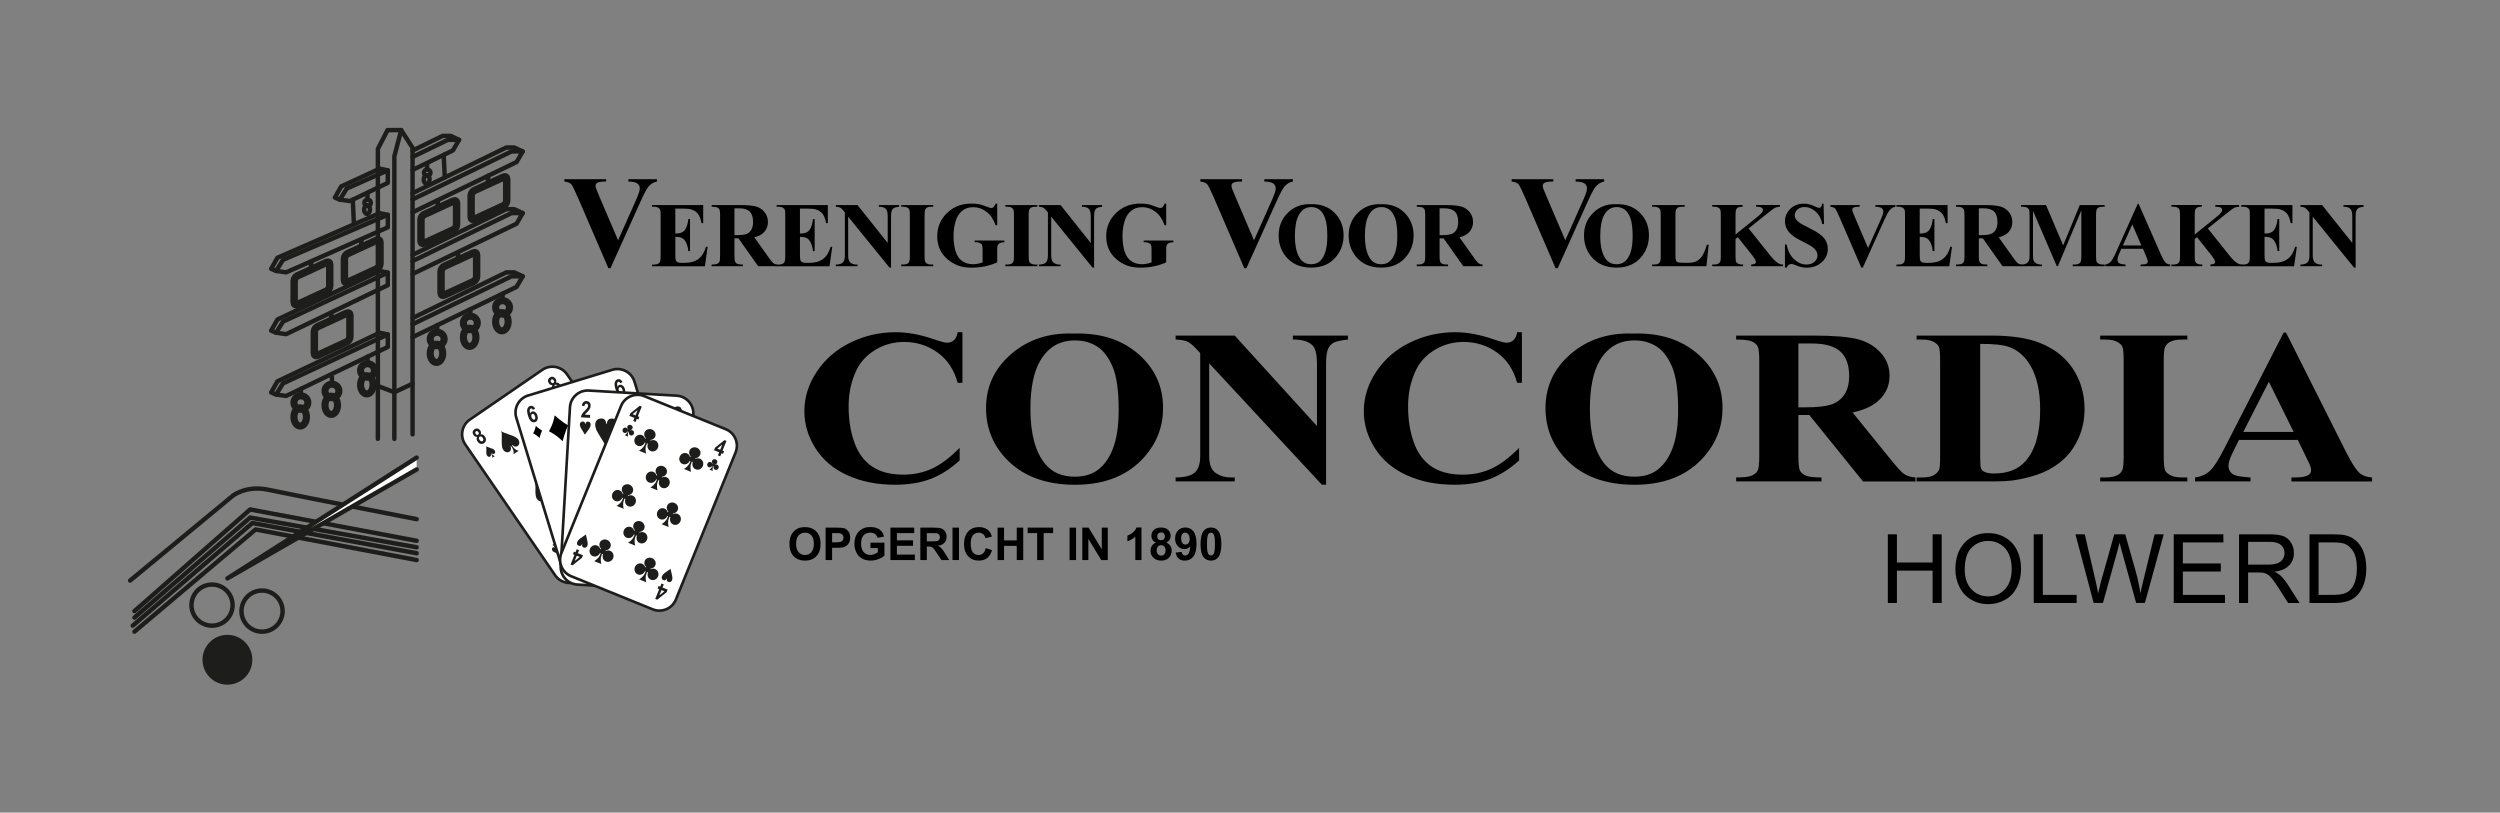 <?xml version="1.0" encoding="UTF-8"?>
<svg id="Artwork" xmlns="http://www.w3.org/2000/svg" version="1.1" viewBox="0 0 1407.38 457.44">
  <rect x="0" y="0" width="1407.38" height="457.44" fill="#808080" stroke="none"/>
  <defs>
    <style>
      .cls-1, .cls-2, .cls-3, .cls-4, .cls-5, .cls-6, .cls-7 {
        stroke: #1d1d1b;
        stroke-linecap: round;
        stroke-linejoin: round;
      }

      .cls-1, .cls-2, .cls-7 {
        stroke-width: 2.5px;
      }

      .cls-1, .cls-8 {
        fill: #1d1d1b;
      }

      .cls-9 {
        fill: #000;
      }

      .cls-9, .cls-8 {
        stroke-width: 0px;
      }

      .cls-2, .cls-4 {
        fill: #fff;
      }

      .cls-3 {
        stroke-width: 2.63px;
      }

      .cls-3, .cls-5, .cls-6, .cls-7 {
        fill: none;
      }

      .cls-4 {
        stroke-width: 1.5px;
      }

      .cls-5 {
        stroke-width: 4.2px;
      }

      .cls-6 {
        stroke-width: 4px;
      }
    </style>
  </defs>
  <g>
    <path class="cls-4" d="M369.85,284.46c3.11,4.53,1.95,10.79-2.58,13.91l-40.86,28.06c-4.53,3.11-10.79,1.95-13.9-2.58l-50.62-73.7c-3.11-4.54-1.95-10.79,2.58-13.91l40.86-28.06c4.53-3.11,10.79-1.95,13.9,2.58l50.62,73.7Z"/>
    <path class="cls-8" d="M268.56,245.9c-.4.05-.77,0-1.1-.17-.33-.16-.62-.43-.88-.8-.41-.6-.57-1.2-.48-1.79.1-.59.44-1.09,1.01-1.48.61-.42,1.21-.55,1.8-.39.58.16,1.06.51,1.44,1.06.26.37.4.75.43,1.13s-.04.73-.21,1.06c.48-.07.92-.01,1.31.18.39.19.75.52,1.07.98.33.48.52.95.6,1.44.07.48.02.93-.16,1.33-.18.41-.46.74-.85,1.01-.61.42-1.25.55-1.94.41-.68-.15-1.27-.58-1.76-1.29-.32-.46-.5-.92-.54-1.37-.05-.45.04-.88.26-1.29ZM269.94,247.62c.28.41.59.67.91.77.33.1.61.07.86-.1.24-.17.38-.42.4-.74.02-.33-.12-.7-.41-1.13-.25-.37-.53-.6-.85-.69-.32-.09-.6-.06-.85.11-.25.17-.38.42-.4.75-.02.33.09.67.33,1.03ZM267.79,244.25c.21.3.43.48.68.54.25.06.48.02.7-.13.22-.15.35-.35.38-.61.03-.26-.05-.53-.26-.83-.2-.29-.42-.46-.67-.53-.25-.06-.48-.02-.7.12-.22.15-.35.36-.38.62-.03.26.05.53.24.82Z"/>
    <path class="cls-8" d="M310.97,216.77c-.4.05-.77,0-1.1-.17-.33-.16-.62-.43-.88-.8-.41-.6-.57-1.2-.48-1.79.1-.59.44-1.08,1.01-1.48.61-.42,1.21-.55,1.79-.39.58.16,1.06.51,1.44,1.06.26.37.4.75.43,1.13.03.38-.04.73-.21,1.06.48-.07.92-.01,1.31.18.39.19.75.52,1.07.98.33.48.52.95.6,1.44.07.48.02.93-.16,1.33-.18.41-.46.74-.85,1.01-.61.42-1.25.55-1.94.4-.68-.15-1.27-.58-1.76-1.29-.32-.46-.5-.92-.54-1.37-.05-.45.04-.88.26-1.29ZM312.35,218.49c.28.41.59.67.91.77.33.1.61.07.86-.1.25-.17.38-.41.4-.74.02-.33-.12-.7-.41-1.13-.25-.36-.53-.6-.85-.69-.32-.1-.6-.06-.85.11-.25.17-.38.42-.4.75-.02.33.09.67.33,1.03ZM310.21,215.12c.21.3.43.48.68.54.25.06.48.02.7-.13.22-.15.35-.36.38-.61.03-.26-.05-.53-.26-.83-.2-.29-.42-.46-.67-.53-.25-.06-.48-.02-.69.13-.22.15-.35.36-.38.62-.03.26.05.53.24.82Z"/>
    <path class="cls-8" d="M363.18,288.7c.4-.05.77,0,1.1.17.33.16.62.43.88.8.41.6.57,1.2.48,1.79-.1.59-.43,1.09-1.01,1.48-.61.42-1.21.55-1.79.39-.58-.16-1.06-.51-1.44-1.06-.26-.37-.4-.75-.43-1.13-.03-.38.04-.73.21-1.06-.48.07-.92.01-1.31-.18-.39-.19-.75-.52-1.07-.98-.33-.47-.53-.95-.6-1.44-.07-.48-.02-.93.16-1.33.18-.4.46-.74.85-1.01.61-.42,1.25-.55,1.94-.4.68.15,1.27.58,1.76,1.29.32.46.5.92.54,1.37.05.46-.04.89-.26,1.29ZM361.81,286.99c-.28-.41-.59-.67-.91-.77-.33-.1-.61-.07-.86.1-.24.17-.38.41-.4.74-.02.33.12.7.41,1.13.25.37.53.6.85.69.32.1.6.06.85-.11.24-.17.38-.42.4-.75.02-.33-.09-.67-.33-1.03ZM363.95,290.35c-.2-.3-.43-.48-.68-.54-.25-.06-.48-.02-.7.13-.22.15-.35.35-.38.61-.03.26.05.54.26.83.2.29.42.46.67.53.25.06.48.02.69-.12.22-.15.35-.36.38-.62.03-.26-.05-.53-.24-.82Z"/>
    <path class="cls-8" d="M320.77,317.83c.4-.05.77,0,1.1.17.33.16.62.43.88.8.41.6.57,1.2.48,1.79-.1.59-.43,1.09-1.01,1.48-.61.42-1.21.55-1.79.39-.58-.16-1.06-.51-1.44-1.06-.26-.37-.4-.75-.43-1.13-.03-.38.04-.73.21-1.06-.48.07-.92.01-1.31-.18-.4-.19-.75-.52-1.07-.98-.33-.47-.52-.95-.6-1.44-.07-.48-.02-.93.16-1.33.18-.4.46-.74.85-1.01.61-.42,1.25-.55,1.94-.4.68.15,1.27.58,1.76,1.29.32.46.5.92.54,1.37.05.46-.04.88-.25,1.29ZM319.39,316.12c-.28-.41-.59-.67-.91-.77-.33-.1-.61-.07-.86.1-.25.17-.38.41-.4.74-.02.33.12.7.41,1.13.25.37.53.6.85.69.32.1.6.06.85-.11.24-.17.38-.42.4-.75.02-.33-.09-.67-.33-1.03ZM321.53,319.48c-.21-.3-.43-.48-.68-.54-.25-.06-.48-.02-.7.13-.22.15-.35.35-.38.61s.05.54.26.83c.2.29.42.46.67.53.25.06.48.02.69-.12.22-.15.35-.36.38-.62.03-.26-.05-.53-.24-.82Z"/>
    <path class="cls-8" d="M278.33,253.35c-.83-.98-4.02-1.52-4.69-2.2.39.87-.18,4,.43,5.13.88,1.62,2.87.85,2.19-.76l.15-.1.29.42c.29.42.6,1.25.43,1.9l1.46-1.01c-.67-.07-1.33-.66-1.62-1.08l-.29-.42.15-.1c1.27,1.21,2.7-.36,1.5-1.77Z"/>
    <path class="cls-8" d="M320.75,224.22c-.83-.98-4.02-1.52-4.69-2.2.39.87-.18,3.99.44,5.13.88,1.62,2.87.85,2.19-.77l.15-.1.29.42c.29.42.6,1.25.43,1.9l1.46-1.01c-.67-.07-1.33-.66-1.62-1.08l-.29-.42.15-.1c1.27,1.21,2.7-.36,1.5-1.77Z"/>
    <path class="cls-8" d="M353.57,281.15c.83.98,4.02,1.52,4.69,2.2-.39-.87.18-4-.44-5.13-.88-1.62-2.87-.85-2.19.77l-.15.1-.29-.42c-.29-.42-.6-1.26-.43-1.91l-1.46,1.01c.67.07,1.33.66,1.62,1.08l.29.42-.15.1c-1.27-1.21-2.7.36-1.5,1.77Z"/>
    <path class="cls-8" d="M311.16,310.27c.83.98,4.02,1.52,4.69,2.2-.39-.87.18-4-.44-5.13-.89-1.62-2.87-.85-2.19.77l-.15.1-.29-.42c-.29-.42-.6-1.26-.43-1.91l-1.46,1.01c.67.07,1.33.66,1.62,1.08l.29.42-.15.1c-1.27-1.21-2.7.36-1.5,1.77Z"/>
    <g>
      <path class="cls-8" d="M291.48,247.04c-1.65-1.94-7.95-3.01-9.29-4.36.78,1.73-.36,7.91.86,10.15,1.75,3.21,5.67,1.69,4.34-1.51l.29-.2.57.83c.58.84,1.2,2.49.85,3.77l2.9-1.99c-1.32-.14-2.64-1.31-3.22-2.15l-.57-.83.29-.2c2.51,2.39,5.34-.72,2.97-3.51Z"/>
      <path class="cls-8" d="M313.98,231.58c-1.65-1.94-7.95-3.01-9.29-4.35.78,1.73-.36,7.91.86,10.15,1.75,3.21,5.67,1.68,4.34-1.51l.29-.2.57.83c.58.84,1.2,2.49.85,3.77l2.9-1.99c-1.32-.14-2.64-1.31-3.22-2.15l-.57-.83.29-.2c2.51,2.39,5.34-.72,2.97-3.51Z"/>
    </g>
    <g>
      <path class="cls-8" d="M310.46,274.68c-1.65-1.94-7.95-3.01-9.29-4.36.78,1.73-.36,7.91.86,10.15,1.75,3.21,5.67,1.69,4.34-1.51l.29-.2.57.83c.58.84,1.2,2.49.85,3.77l2.9-1.99c-1.32-.14-2.64-1.31-3.22-2.15l-.57-.83.29-.2c2.51,2.39,5.34-.72,2.97-3.51Z"/>
      <path class="cls-8" d="M332.97,259.22c-1.65-1.94-7.95-3.01-9.29-4.36.78,1.73-.36,7.91.86,10.15,1.75,3.21,5.67,1.69,4.34-1.51l.29-.2.57.83c.58.84,1.2,2.49.85,3.77l2.9-1.99c-1.32-.14-2.64-1.31-3.22-2.15l-.57-.83.29-.2c2.51,2.39,5.34-.72,2.97-3.51Z"/>
    </g>
    <g>
      <path class="cls-8" d="M329.44,302.32c-1.65-1.94-7.95-3.01-9.29-4.36.78,1.73-.36,7.91.86,10.15,1.75,3.21,5.67,1.69,4.34-1.51l.29-.2.57.83c.58.84,1.2,2.49.85,3.77l2.9-1.99c-1.33-.14-2.64-1.31-3.22-2.15l-.57-.83.29-.2c2.51,2.39,5.34-.72,2.97-3.51Z"/>
      <path class="cls-8" d="M351.95,286.86c-1.65-1.94-7.95-3.01-9.29-4.35.78,1.73-.36,7.91.86,10.15,1.75,3.21,5.67,1.68,4.34-1.51l.29-.2.57.83c.58.84,1.2,2.49.85,3.77l2.9-1.99c-1.32-.14-2.64-1.31-3.21-2.15l-.57-.83.29-.2c2.51,2.39,5.34-.72,2.97-3.51Z"/>
    </g>
    <path class="cls-8" d="M312.3,253.07c-1.65-1.94-7.95-3.01-9.29-4.36.78,1.73-.36,7.91.86,10.15,1.75,3.21,5.67,1.68,4.34-1.51l.29-.2.57.83c.58.84,1.2,2.49.85,3.77l2.9-1.99c-1.32-.14-2.64-1.31-3.21-2.15l-.57-.83.29-.2c2.51,2.39,5.34-.72,2.97-3.51Z"/>
    <path class="cls-8" d="M331.29,280.71c-1.65-1.94-7.95-3.01-9.29-4.36.78,1.73-.36,7.91.86,10.15,1.75,3.21,5.67,1.69,4.34-1.51l.29-.2.57.83c.58.84,1.2,2.49.85,3.77l2.9-1.99c-1.32-.14-2.64-1.31-3.22-2.15l-.57-.83.29-.2c2.51,2.39,5.34-.72,2.97-3.51Z"/>
  </g>
  <g>
    <path class="cls-4" d="M383.28,300.36c1.61,5.26-1.38,10.88-6.65,12.48l-47.41,14.47c-5.26,1.61-10.88-1.39-12.48-6.65l-26.1-85.52c-1.61-5.26,1.38-10.88,6.65-12.48l47.41-14.47c5.26-1.61,10.88,1.38,12.48,6.65l26.1,85.52Z"/>
    <path class="cls-9" d="M309.03,242.79s4.52,2.16,7.69,5.65c0,0,1.31-5.38,3.16-8.96-3.54-1.93-7.62-5.66-7.62-5.66-.67,4.66-3.22,8.98-3.22,8.98Z"/>
    <path class="cls-9" d="M335.15,234.82s4.52,2.16,7.69,5.65c0,0,1.31-5.38,3.16-8.96-3.54-1.93-7.62-5.67-7.62-5.67-.67,4.66-3.22,8.98-3.22,8.98Z"/>
    <path class="cls-9" d="M318.82,274.86s4.52,2.16,7.69,5.65c0,0,1.31-5.38,3.16-8.96-3.54-1.93-7.62-5.67-7.62-5.67-.67,4.66-3.22,8.98-3.22,8.98Z"/>
    <path class="cls-9" d="M344.94,266.89s4.52,2.16,7.69,5.65c0,0,1.31-5.38,3.16-8.96-3.54-1.93-7.62-5.66-7.62-5.66-.67,4.66-3.22,8.98-3.22,8.98Z"/>
    <path class="cls-9" d="M328.61,306.93s4.52,2.16,7.69,5.65c0,0,1.31-5.38,3.16-8.96-3.54-1.93-7.62-5.67-7.62-5.67-.67,4.66-3.22,8.98-3.22,8.98Z"/>
    <path class="cls-9" d="M354.73,298.96s4.52,2.16,7.68,5.65c0,0,1.31-5.38,3.16-8.96-3.54-1.93-7.62-5.67-7.62-5.67-.67,4.66-3.22,8.98-3.22,8.98Z"/>
    <path class="cls-9" d="M336.87,286.88s4.52,2.16,7.69,5.65c0,0,1.31-5.38,3.16-8.96-3.54-1.93-7.63-5.67-7.63-5.67-.67,4.66-3.22,8.98-3.22,8.98Z"/>
    <path class="cls-9" d="M327.08,254.81s4.52,2.16,7.69,5.65c0,0,1.31-5.38,3.16-8.96-3.54-1.93-7.62-5.67-7.62-5.67-.67,4.66-3.22,8.98-3.22,8.98Z"/>
    <path class="cls-9" d="M300.14,243.95s2.11,1,3.58,2.63c0,0,.61-2.5,1.47-4.17-1.65-.9-3.55-2.64-3.55-2.64-.31,2.17-1.5,4.18-1.5,4.18Z"/>
    <path class="cls-9" d="M349.35,228.93s2.11,1,3.58,2.63c0,0,.61-2.5,1.47-4.17-1.65-.9-3.55-2.64-3.55-2.64-.31,2.17-1.5,4.18-1.5,4.18Z"/>
    <path class="cls-9" d="M319.71,308.07s2.11,1,3.58,2.63c0,0,.61-2.5,1.47-4.17-1.65-.9-3.55-2.64-3.55-2.64-.31,2.17-1.5,4.18-1.5,4.18Z"/>
    <path class="cls-9" d="M368.92,293.05s2.11,1,3.58,2.63c0,0,.61-2.5,1.47-4.17-1.65-.9-3.55-2.64-3.55-2.64-.31,2.17-1.5,4.18-1.5,4.18Z"/>
    <path class="cls-8" d="M301.23,230.12l-1.3.6c-.27-.64-.63-.89-1.1-.75-.3.09-.51.34-.61.73-.1.39-.02,1.1.23,2.12.1-.3.23-.55.41-.74.18-.19.4-.33.65-.41.57-.17,1.15-.06,1.74.34.59.4,1.02,1.04,1.29,1.93.29.94.29,1.74,0,2.41s-.76,1.11-1.43,1.31c-.73.22-1.44.06-2.13-.49-.69-.55-1.28-1.62-1.77-3.23-.5-1.63-.61-2.88-.33-3.75.28-.87.81-1.42,1.59-1.66.54-.16,1.05-.12,1.53.13.48.25.89.73,1.22,1.45ZM299.2,234.81c.17.56.41.96.71,1.19.3.23.58.31.85.23.26-.08.44-.27.54-.57.1-.3.06-.73-.11-1.29-.18-.58-.4-.98-.67-1.19-.27-.21-.54-.27-.82-.19-.27.08-.46.28-.57.59-.11.31-.09.72.07,1.23Z"/>
    <path class="cls-8" d="M350.45,215.1l-1.3.59c-.27-.64-.63-.89-1.1-.75-.3.09-.51.34-.61.73-.1.39-.02,1.1.23,2.13.1-.3.23-.55.41-.74.18-.19.39-.33.65-.4.57-.17,1.15-.06,1.74.34.59.4,1.02,1.04,1.29,1.93.29.94.29,1.74,0,2.41-.29.67-.76,1.11-1.43,1.31-.73.22-1.44.06-2.13-.49-.69-.55-1.28-1.62-1.77-3.23-.5-1.63-.61-2.88-.33-3.75.28-.87.81-1.42,1.59-1.66.54-.16,1.05-.12,1.53.13.48.25.89.73,1.22,1.45ZM348.41,219.79c.17.56.41.96.71,1.19.3.23.58.31.85.23.26-.08.44-.27.54-.57.1-.3.06-.73-.11-1.29-.18-.58-.4-.98-.67-1.19-.27-.21-.54-.27-.82-.19-.27.08-.46.28-.57.59-.11.31-.09.72.07,1.22Z"/>
    <path class="cls-8" d="M372.69,305.4l1.3-.6c.27.64.63.89,1.1.75.31-.09.51-.34.61-.73.1-.39.02-1.1-.23-2.12-.1.3-.23.55-.41.74-.18.19-.39.33-.65.41-.57.17-1.15.06-1.74-.34-.59-.4-1.02-1.04-1.29-1.93-.29-.94-.29-1.74,0-2.41.29-.67.76-1.11,1.43-1.31.73-.22,1.44-.06,2.13.49.69.55,1.28,1.62,1.77,3.23.5,1.63.61,2.88.33,3.75-.28.87-.81,1.42-1.59,1.66-.54.16-1.05.12-1.53-.13-.48-.25-.89-.73-1.22-1.45ZM374.72,300.71c-.17-.56-.41-.96-.71-1.19-.3-.23-.58-.31-.85-.23-.26.08-.44.27-.54.57-.1.3-.06.73.11,1.29.18.58.4.98.67,1.19.27.21.54.27.82.19.27-.08.46-.28.57-.59.11-.31.09-.72-.07-1.22Z"/>
    <path class="cls-8" d="M323.48,320.42l1.3-.59c.27.64.63.89,1.1.75.3-.09.51-.34.61-.73.1-.39.02-1.1-.23-2.13-.1.3-.23.55-.41.74-.18.19-.39.33-.65.41-.57.17-1.15.06-1.74-.34-.59-.4-1.02-1.04-1.29-1.93-.29-.94-.29-1.74,0-2.41.29-.67.76-1.11,1.43-1.31.73-.22,1.44-.06,2.13.49.69.55,1.28,1.62,1.77,3.23.5,1.63.61,2.88.33,3.75-.28.87-.81,1.42-1.59,1.66-.54.16-1.05.12-1.53-.13-.48-.25-.89-.73-1.22-1.45ZM325.51,315.72c-.17-.56-.41-.96-.71-1.19-.3-.23-.58-.31-.85-.23-.26.08-.44.27-.54.57-.1.3-.06.73.11,1.29.18.58.4.98.67,1.19.27.21.54.27.82.19.27-.08.46-.28.57-.59.11-.31.09-.72-.07-1.22Z"/>
  </g>
  <g>
    <g>
      <path class="cls-9" d="M444.41,306.27c0-1.86.27-3.42.83-4.68.41-.93.97-1.76,1.68-2.5.71-.74,1.49-1.29,2.34-1.64,1.13-.48,2.42-.72,3.9-.72,2.66,0,4.79.83,6.39,2.5,1.6,1.67,2.4,3.99,2.4,6.96s-.79,5.25-2.38,6.92c-1.59,1.67-3.71,2.5-6.36,2.5s-4.82-.83-6.41-2.48c-1.59-1.66-2.38-3.94-2.38-6.84ZM448.16,306.15c0,2.07.47,3.63,1.42,4.7.94,1.07,2.14,1.6,3.6,1.6s2.65-.53,3.58-1.59c.93-1.06,1.4-2.65,1.4-4.76s-.45-3.65-1.36-4.68c-.91-1.03-2.11-1.54-3.62-1.54s-2.72.52-3.64,1.56c-.92,1.04-1.38,2.61-1.38,4.71Z"/>
      <path class="cls-9" d="M464.78,315.28v-18.25h5.85c2.22,0,3.66.09,4.34.27,1.04.27,1.9.87,2.6,1.79.7.92,1.05,2.1,1.05,3.55,0,1.12-.2,2.06-.6,2.83-.4.76-.91,1.36-1.53,1.8-.62.44-1.25.72-1.89.87-.87.17-2.13.26-3.78.26h-2.38v6.89h-3.65ZM468.43,300.12v5.18h2c1.44,0,2.4-.09,2.88-.29.48-.19.86-.49,1.14-.9.28-.41.41-.88.41-1.42,0-.66-.19-1.21-.58-1.64-.39-.43-.87-.7-1.47-.81-.44-.08-1.31-.12-2.63-.12h-1.76Z"/>
      <path class="cls-9" d="M490.03,308.57v-3.08h7.86v7.27c-.76.75-1.87,1.41-3.32,1.97-1.45.57-2.92.85-4.41.85-1.89,0-3.54-.4-4.94-1.2-1.41-.8-2.46-1.95-3.17-3.44-.71-1.49-1.06-3.11-1.06-4.86,0-1.9.39-3.59,1.18-5.07.79-1.48,1.94-2.61,3.46-3.4,1.16-.61,2.6-.91,4.33-.91,2.24,0,4,.47,5.26,1.43,1.26.95,2.07,2.26,2.43,3.94l-3.62.68c-.25-.9-.73-1.6-1.44-2.12-.7-.52-1.58-.78-2.63-.78-1.59,0-2.86.51-3.8,1.53-.94,1.02-1.41,2.54-1.41,4.54,0,2.17.48,3.79,1.43,4.87.95,1.08,2.2,1.62,3.75,1.62.76,0,1.53-.15,2.3-.45.77-.3,1.43-.67,1.98-1.1v-2.32h-4.18Z"/>
      <path class="cls-9" d="M501.26,315.28v-18.25h13.4v3.09h-9.75v4.05h9.07v3.08h-9.07v4.97h10.1v3.08h-13.74Z"/>
      <path class="cls-9" d="M518.11,315.28v-18.25h7.68c1.93,0,3.33.16,4.21.49.87.33,1.58.91,2.1,1.75.53.84.79,1.8.79,2.88,0,1.37-.4,2.5-1.2,3.39-.8.89-1.99,1.46-3.57,1.69.79.46,1.44.98,1.95,1.53.51.56,1.21,1.54,2.08,2.96l2.21,3.56h-4.36l-2.64-3.97c-.94-1.42-1.58-2.31-1.92-2.68s-.71-.62-1.1-.76c-.39-.14-1-.2-1.84-.2h-.74v7.62h-3.65ZM521.75,304.75h2.7c1.75,0,2.84-.08,3.28-.22.44-.15.78-.41,1.02-.77.25-.37.37-.82.37-1.37,0-.61-.16-1.11-.49-1.49-.32-.38-.78-.62-1.37-.72-.3-.04-1.18-.06-2.66-.06h-2.85v4.63Z"/>
      <path class="cls-9" d="M536.21,315.28v-18.25h3.65v18.25h-3.65Z"/>
      <path class="cls-9" d="M554.9,308.57l3.54,1.13c-.54,1.99-1.44,3.47-2.71,4.44-1.26.97-2.86,1.45-4.8,1.45-2.4,0-4.37-.83-5.92-2.48-1.54-1.66-2.32-3.92-2.32-6.79,0-3.04.78-5.4,2.33-7.08,1.55-1.68,3.6-2.52,6.13-2.52,2.21,0,4.01.66,5.39,1.98.82.78,1.44,1.9,1.85,3.36l-3.61.87c-.21-.95-.66-1.69-1.34-2.24-.68-.55-1.5-.82-2.47-.82-1.34,0-2.43.49-3.26,1.46-.83.97-1.25,2.54-1.25,4.72,0,2.31.41,3.95,1.23,4.93.82.98,1.89,1.47,3.21,1.47.97,0,1.8-.31,2.5-.93.7-.62,1.2-1.6,1.5-2.94Z"/>
      <path class="cls-9" d="M561.58,315.28v-18.25h3.65v7.18h7.15v-7.18h3.65v18.25h-3.65v-7.98h-7.15v7.98h-3.65Z"/>
      <path class="cls-9" d="M583.87,315.28v-15.17h-5.36v-3.09h14.36v3.09h-5.35v15.17h-3.65Z"/>
      <path class="cls-9" d="M602.12,315.28v-18.25h3.65v18.25h-3.65Z"/>
      <path class="cls-9" d="M609.29,315.28v-18.25h3.55l7.4,12.19v-12.19h3.39v18.25h-3.66l-7.28-11.9v11.9h-3.39Z"/>
      <path class="cls-9" d="M642.59,315.28h-3.46v-13.19c-1.27,1.2-2.76,2.08-4.47,2.65v-3.18c.9-.3,1.89-.87,2.95-1.7,1.06-.83,1.79-1.81,2.18-2.92h2.81v18.33Z"/>
      <path class="cls-9" d="M650.74,305.44c-.9-.38-1.55-.91-1.95-1.58-.41-.67-.61-1.4-.61-2.2,0-1.36.47-2.49,1.41-3.37.94-.89,2.28-1.33,4.01-1.33s3.05.44,4,1.33c.95.89,1.42,2.01,1.42,3.37,0,.85-.22,1.6-.65,2.26-.44.66-1.05,1.16-1.84,1.51,1,.41,1.76,1,2.29,1.78.52.78.78,1.68.78,2.7,0,1.68-.53,3.05-1.6,4.11-1.06,1.05-2.48,1.58-4.25,1.58-1.64,0-3.01-.44-4.1-1.31-1.29-1.03-1.94-2.44-1.94-4.23,0-.99.24-1.89.73-2.72.48-.83,1.25-1.46,2.29-1.91ZM651.14,309.73c0,.96.24,1.71.73,2.25.49.54,1.1.81,1.83.81s1.31-.26,1.77-.78c.47-.52.7-1.27.7-2.25,0-.86-.24-1.54-.71-2.06-.48-.52-1.08-.78-1.81-.78-.85,0-1.48.29-1.89.88-.42.59-.62,1.23-.62,1.92ZM651.46,301.91c0,.7.19,1.24.59,1.63.39.39.91.58,1.56.58s1.18-.2,1.58-.59c.39-.39.59-.94.59-1.64,0-.66-.2-1.18-.59-1.58-.39-.39-.91-.59-1.55-.59s-1.2.2-1.59.6c-.39.4-.59.93-.59,1.58Z"/>
      <path class="cls-9" d="M661.88,311.06l3.35-.37c.08.69.3,1.2.64,1.53.35.33.8.5,1.37.5.72,0,1.32-.33,1.82-1,.5-.66.82-2.04.96-4.13-.87,1.02-1.96,1.53-3.27,1.53-1.42,0-2.65-.55-3.68-1.66-1.03-1.11-1.55-2.55-1.55-4.33s.54-3.34,1.63-4.48c1.09-1.13,2.48-1.7,4.16-1.7,1.83,0,3.34.72,4.51,2.15,1.17,1.43,1.76,3.79,1.76,7.07s-.61,5.74-1.84,7.22-2.82,2.22-4.78,2.22c-1.41,0-2.56-.38-3.43-1.14-.87-.76-1.43-1.89-1.68-3.41ZM669.72,303.42c0-1.13-.26-2-.77-2.63-.51-.62-1.11-.93-1.78-.93s-1.17.25-1.6.77c-.42.51-.63,1.35-.63,2.51s.23,2.04.69,2.6c.46.55,1.04.83,1.73.83s1.23-.27,1.68-.8c.46-.53.68-1.31.68-2.34Z"/>
      <path class="cls-9" d="M681.71,296.96c1.75,0,3.12.63,4.1,1.89,1.18,1.49,1.76,3.97,1.76,7.43s-.59,5.93-1.77,7.45c-.98,1.25-2.34,1.87-4.09,1.87s-3.18-.68-4.25-2.05c-1.08-1.37-1.61-3.8-1.61-7.3s.59-5.91,1.77-7.42c.98-1.24,2.34-1.87,4.09-1.87ZM681.71,299.86c-.42,0-.79.13-1.12.4-.33.27-.58.75-.76,1.45-.24.91-.36,2.43-.36,4.57s.11,3.61.32,4.41c.21.8.48,1.33.81,1.6s.7.4,1.12.4.79-.13,1.12-.4c.33-.27.58-.75.76-1.45.24-.9.36-2.42.36-4.56s-.11-3.61-.32-4.41c-.21-.8-.48-1.34-.81-1.61-.32-.27-.7-.4-1.12-.4Z"/>
    </g>
    <g>
      <path class="cls-9" d="M541.81,187.04v28.46h-2.7c-2.03-7.43-5.81-13.12-11.35-17.07-5.54-3.96-11.81-5.93-18.82-5.93-5.86,0-11.23,1.47-16.12,4.42-4.89,2.95-8.47,6.8-10.73,11.56-2.91,6.1-4.36,12.88-4.36,20.34s1.06,14.04,3.18,20.07c2.12,6.04,5.44,10.6,9.97,13.68,4.52,3.09,10.38,4.63,17.58,4.63,5.91,0,11.31-1.13,16.23-3.39,4.91-2.26,10.09-6.16,15.54-11.69v7.08c-5.26,4.8-10.74,8.29-16.44,10.44-5.7,2.16-12.35,3.24-19.97,3.24-10.01,0-18.9-1.76-26.68-5.27-7.77-3.51-13.77-8.56-17.99-15.14-4.22-6.58-6.33-13.58-6.33-21.01,0-7.83,2.34-15.26,7.02-22.28,4.68-7.02,11-12.47,18.96-16.35,7.96-3.87,16.41-5.81,25.36-5.81,6.6,0,13.56,1.25,20.9,3.75,4.24,1.45,6.94,2.18,8.1,2.18,1.48,0,2.76-.47,3.84-1.42,1.08-.95,1.79-2.45,2.11-4.51h2.7Z"/>
      <path class="cls-9" d="M604.3,187.77c14.95-.48,27.09,3.33,36.44,11.44,9.34,8.11,14.01,18.27,14.01,30.46,0,10.41-3.48,19.58-10.45,27.49-9.23,10.49-22.26,15.74-39.1,15.74s-29.94-5.01-39.17-15.02c-7.29-7.91-10.93-17.3-10.93-28.15,0-12.19,4.74-22.35,14.22-30.49,9.48-8.13,21.14-11.96,34.98-11.47ZM605.13,191.64c-8.58,0-15.11,3.83-19.58,11.5-3.65,6.3-5.47,15.34-5.47,27.13,0,14.01,2.81,24.36,8.44,31.06,3.92,4.68,9.41,7.02,16.47,7.02,4.75,0,8.72-1.01,11.9-3.03,4.06-2.58,7.22-6.71,9.48-12.38,2.26-5.67,3.39-13.07,3.39-22.19,0-10.86-1.15-18.98-3.46-24.37-2.31-5.39-5.25-9.19-8.82-11.41-3.58-2.22-7.69-3.33-12.35-3.33Z"/>
      <path class="cls-9" d="M695.09,188.92l46.3,50.92v-35.3c0-4.92-.81-8.25-2.42-9.99-2.21-2.34-5.93-3.47-11.14-3.39v-2.24h31v2.24c-3.97.44-6.63,1.02-7.99,1.73-1.36.71-2.42,1.86-3.18,3.45-.76,1.59-1.14,4.33-1.14,8.2v68.36h-2.35l-63.46-68.36v52.19c0,4.72,1.23,7.91,3.7,9.57,2.47,1.65,5.29,2.48,8.48,2.48h2.21v2.24h-33.29v-2.24c5.17-.04,8.77-.97,10.8-2.79,2.03-1.82,3.05-4.9,3.05-9.26v-57.94l-2.01-2.18c-1.98-2.18-3.74-3.61-5.26-4.3-1.52-.69-3.71-1.07-6.57-1.15v-2.24h33.29Z"/>
      <path class="cls-9" d="M856.76,187.04v28.46h-2.7c-2.03-7.43-5.81-13.12-11.35-17.07-5.54-3.96-11.81-5.93-18.82-5.93-5.86,0-11.23,1.47-16.12,4.42-4.89,2.95-8.47,6.8-10.73,11.56-2.91,6.1-4.36,12.88-4.36,20.34s1.06,14.04,3.18,20.07c2.12,6.04,5.44,10.6,9.96,13.68,4.52,3.09,10.38,4.63,17.58,4.63,5.91,0,11.32-1.13,16.23-3.39,4.91-2.26,10.09-6.16,15.54-11.69v7.08c-5.26,4.8-10.74,8.29-16.44,10.44-5.7,2.16-12.35,3.24-19.97,3.24-10.01,0-18.9-1.76-26.68-5.27-7.78-3.51-13.77-8.56-17.99-15.14-4.22-6.58-6.33-13.58-6.33-21.01,0-7.83,2.34-15.26,7.03-22.28,4.68-7.02,11-12.47,18.96-16.35,7.96-3.87,16.41-5.81,25.37-5.81,6.6,0,13.56,1.25,20.9,3.75,4.24,1.45,6.94,2.18,8.1,2.18,1.48,0,2.76-.47,3.84-1.42,1.08-.95,1.79-2.45,2.11-4.51h2.7Z"/>
      <path class="cls-9" d="M919.25,187.77c14.95-.48,27.09,3.33,36.44,11.44,9.34,8.11,14.01,18.27,14.01,30.46,0,10.41-3.48,19.58-10.45,27.49-9.23,10.49-22.26,15.74-39.1,15.74s-29.94-5.01-39.17-15.02c-7.29-7.91-10.94-17.3-10.94-28.15,0-12.19,4.74-22.35,14.22-30.49,9.48-8.13,21.14-11.96,34.98-11.47ZM920.08,191.64c-8.58,0-15.11,3.83-19.58,11.5-3.64,6.3-5.47,15.34-5.47,27.13,0,14.01,2.81,24.36,8.44,31.06,3.92,4.68,9.41,7.02,16.47,7.02,4.75,0,8.72-1.01,11.9-3.03,4.06-2.58,7.22-6.71,9.48-12.38,2.26-5.67,3.39-13.07,3.39-22.19,0-10.86-1.15-18.98-3.46-24.37-2.31-5.39-5.25-9.19-8.82-11.41-3.58-2.22-7.69-3.33-12.35-3.33Z"/>
      <path class="cls-9" d="M1012.4,233.6v23.01c0,4.44.31,7.23.93,8.38.62,1.15,1.72,2.07,3.29,2.76,1.57.69,4.5,1.03,8.79,1.03v2.24h-48.03v-2.24c4.34,0,7.28-.35,8.82-1.06,1.55-.71,2.63-1.62,3.25-2.75.62-1.13.93-3.92.93-8.36v-53.28c0-4.44-.31-7.24-.93-8.39-.62-1.15-1.72-2.07-3.29-2.75-1.57-.69-4.5-1.03-8.79-1.03v-2.24h43.6c11.35,0,19.65.69,24.91,2.06,5.26,1.37,9.55,3.91,12.87,7.6,3.32,3.69,4.98,8.02,4.98,12.99,0,6.05-2.49,11.06-7.47,15.02-3.18,2.5-7.63,4.38-13.36,5.63l22.56,27.79c2.95,3.59,5.05,5.83,6.3,6.72,1.89,1.25,4.08,1.94,6.57,2.06v2.24h-29.55l-30.24-37.42h-6.16ZM1012.4,193.34v35.97h3.94c6.41,0,11.21-.52,14.4-1.54,3.18-1.03,5.69-2.88,7.51-5.57,1.82-2.68,2.73-6.19,2.73-10.5,0-6.26-1.67-10.88-5.02-13.87-3.35-2.99-8.73-4.48-16.16-4.48h-7.4Z"/>
      <path class="cls-9" d="M1078.97,271.02v-2.24h3.12c2.72,0,4.81-.37,6.26-1.12,1.45-.75,2.53-1.77,3.22-3.06.42-.85.62-3.39.62-7.63v-54.01c0-4.2-.25-6.82-.76-7.87-.51-1.05-1.53-1.97-3.08-2.75-1.55-.79-3.63-1.18-6.26-1.18h-3.12v-2.24h42.01c11.21,0,20.23,1.33,27.06,4,8.35,3.27,14.68,8.21,19,14.83,4.31,6.62,6.47,14.11,6.47,22.46,0,5.77-1.06,11.09-3.18,15.95-2.12,4.87-4.87,8.88-8.24,12.05-3.37,3.17-7.25,5.71-11.66,7.63-4.41,1.92-9.79,3.4-16.16,4.45-2.81.48-7.24.73-13.29.73h-42.01ZM1114.75,193.58v64.06c0,3.39.18,5.47.55,6.24.37.77.99,1.35,1.87,1.76,1.25.61,3.05.91,5.4.91,7.71,0,13.59-2.3,17.65-6.9,5.54-6.22,8.3-15.86,8.3-28.94,0-10.54-1.89-18.95-5.68-25.25-3-4.92-6.85-8.27-11.56-10.05-3.32-1.25-8.84-1.86-16.54-1.82Z"/>
      <path class="cls-9" d="M1231.36,268.78v2.24h-49.07v-2.24h3.11c2.72,0,4.91-.42,6.58-1.27,1.2-.56,2.12-1.53,2.77-2.91.51-.97.76-3.51.76-7.63v-54.01c0-4.2-.25-6.82-.76-7.87-.51-1.05-1.54-1.97-3.08-2.75-1.55-.79-3.63-1.18-6.26-1.18h-3.11v-2.24h49.07v2.24h-3.11c-2.72,0-4.91.42-6.58,1.27-1.2.57-2.14,1.53-2.84,2.91-.51.97-.76,3.51-.76,7.63v54.01c0,4.2.27,6.82.79,7.87.53,1.05,1.57,1.97,3.12,2.75,1.54.79,3.63,1.18,6.26,1.18h3.11Z"/>
      <path class="cls-9" d="M1293.58,247.65h-33.15l-3.95,7.99c-1.29,2.66-1.94,4.86-1.94,6.6,0,2.3,1.06,4,3.18,5.09,1.25.65,4.31,1.13,9.2,1.45v2.24h-31.21v-2.24c3.37-.44,6.14-1.67,8.3-3.66,2.17-2,4.84-6.12,8.03-12.38l33.56-65.51h1.32l33.84,67.33c3.23,6.38,5.88,10.39,7.96,12.05,1.57,1.25,3.78,1.98,6.64,2.18v2.24h-45.4v-2.24h1.87c3.64,0,6.21-.44,7.68-1.33,1.02-.65,1.52-1.57,1.52-2.79,0-.73-.14-1.47-.42-2.24-.09-.36-.79-1.88-2.08-4.54l-4.98-10.23ZM1291.23,243.17l-13.98-28.28-14.39,28.28h28.37Z"/>
    </g>
    <g>
      <path class="cls-9" d="M1062.75,339.45v-38.65h5.12v15.87h20.09v-15.87h5.12v38.65h-5.12v-18.22h-20.09v18.22h-5.12Z"/>
      <path class="cls-9" d="M1100.79,320.62c0-6.42,1.72-11.44,5.17-15.07,3.45-3.63,7.89-5.45,13.34-5.45,3.57,0,6.79.85,9.65,2.56,2.87,1.71,5.05,4.08,6.55,7.13,1.5,3.05,2.25,6.51,2.25,10.38s-.79,7.43-2.37,10.52c-1.58,3.09-3.82,5.44-6.72,7.03-2.9,1.59-6.03,2.39-9.39,2.39-3.64,0-6.89-.88-9.76-2.64-2.87-1.76-5.04-4.16-6.51-7.2-1.48-3.04-2.21-6.26-2.21-9.65ZM1106.06,320.7c0,4.66,1.25,8.33,3.76,11.01,2.5,2.68,5.65,4.02,9.43,4.02s7.02-1.35,9.51-4.06c2.49-2.71,3.73-6.55,3.73-11.52,0-3.15-.53-5.89-1.6-8.24-1.06-2.35-2.62-4.17-4.67-5.46-2.05-1.29-4.35-1.94-6.9-1.94-3.62,0-6.74,1.24-9.35,3.73-2.61,2.49-3.92,6.64-3.92,12.46Z"/>
      <path class="cls-9" d="M1144.89,339.45v-38.65h5.12v34.09h19.04v4.56h-24.15Z"/>
      <path class="cls-9" d="M1178.64,339.45l-10.26-38.65h5.25l5.88,25.34c.63,2.65,1.18,5.29,1.63,7.91.98-4.13,1.56-6.51,1.74-7.15l7.36-26.1h6.17l5.54,19.56c1.39,4.85,2.39,9.41,3.01,13.68.49-2.44,1.13-5.25,1.92-8.41l6.06-24.84h5.14l-10.6,38.65h-4.93l-8.15-29.45c-.69-2.46-1.09-3.97-1.21-4.54-.41,1.78-.78,3.29-1.13,4.54l-8.2,29.45h-5.22Z"/>
      <path class="cls-9" d="M1223.71,339.45v-38.65h27.95v4.56h-22.83v11.84h21.38v4.54h-21.38v13.16h23.73v4.56h-28.85Z"/>
      <path class="cls-9" d="M1260.46,339.45v-38.65h17.14c3.44,0,6.06.35,7.86,1.04,1.79.7,3.22,1.92,4.3,3.68,1.07,1.76,1.61,3.7,1.61,5.83,0,2.74-.89,5.05-2.66,6.93-1.78,1.88-4.52,3.08-8.23,3.59,1.35.65,2.38,1.29,3.09,1.92,1.49,1.37,2.91,3.08,4.24,5.14l6.72,10.52h-6.43l-5.12-8.04c-1.49-2.32-2.73-4.1-3.69-5.33-.97-1.23-1.83-2.09-2.6-2.58-.76-.49-1.54-.83-2.33-1.03-.58-.12-1.53-.18-2.85-.18h-5.93v17.16h-5.12ZM1265.58,317.85h10.99c2.34,0,4.17-.24,5.48-.73,1.32-.48,2.32-1.26,3.01-2.32.69-1.06,1.03-2.22,1.03-3.47,0-1.83-.66-3.33-1.99-4.51-1.33-1.18-3.42-1.77-6.29-1.77h-12.23v12.79Z"/>
      <path class="cls-9" d="M1300.14,339.45v-38.65h13.32c3.01,0,5.3.18,6.88.55,2.21.51,4.1,1.43,5.67,2.77,2.04,1.72,3.56,3.92,4.57,6.61,1.01,2.68,1.52,5.74,1.52,9.19,0,2.94-.34,5.54-1.03,7.8-.69,2.27-1.56,4.14-2.64,5.63-1.07,1.49-2.25,2.65-3.52,3.51-1.28.85-2.81,1.5-4.62,1.94-1.8.44-3.87.66-6.21.66h-13.95ZM1305.25,334.88h8.25c2.55,0,4.55-.24,6-.71,1.45-.47,2.61-1.14,3.47-2,1.21-1.21,2.16-2.84,2.83-4.89.68-2.05,1.01-4.53,1.01-7.45,0-4.04-.66-7.15-1.99-9.32-1.33-2.17-2.94-3.63-4.84-4.36-1.37-.53-3.58-.79-6.62-.79h-8.12v29.53Z"/>
    </g>
  </g>
  <circle class="cls-7" cx="147.51" cy="344.02" r="11.57"/>
  <circle class="cls-7" cx="119.36" cy="340.65" r="11.57"/>
  <circle class="cls-1" cx="128.03" cy="371.41" r="12.78"/>
  <polyline class="cls-7" points="75.69 355.58 143.86 298.06 234.56 315.28"/>
  <polyline class="cls-7" points="74.73 352.21 142.08 294.44 234.56 311.45"/>
  <polyline class="cls-7" points="75.69 347.67 140.82 291.36 234.56 308.1"/>
  <polyline class="cls-7" points="75.69 344.02 140.82 286.8 234.56 304.45"/>
  <path class="cls-7" d="M73.25,326.82l57.68-47.63s7.41-6.2,20.2-3.46c11.45,2.45,83.44,16.54,83.44,16.54"/>
  <polyline class="cls-2" points="234.56 257.6 128.03 325.6 234.56 264.26"/>
  <g>
    <path class="cls-9" d="M369.83,100.87v1.34c-1.78.29-3.37,1.24-4.77,2.85-1.01,1.2-2.52,4.04-4.52,8.49l-16.87,37.43h-1.19l-16.8-38.95c-2.02-4.7-3.38-7.46-4.06-8.27-.69-.82-1.98-1.34-3.88-1.55v-1.34h23.49v1.34h-.79c-2.12,0-3.57.27-4.34.79-.55.36-.83.89-.83,1.59,0,.43.1.95.29,1.54.19.59.84,2.17,1.95,4.75l10.44,24.39,9.68-21.72c1.16-2.62,1.87-4.38,2.13-5.28.26-.89.4-1.65.4-2.28,0-.72-.19-1.36-.58-1.91-.39-.55-.95-.98-1.7-1.26-1.04-.41-2.41-.61-4.12-.61v-1.34h16.08Z"/>
    <path class="cls-9" d="M727.83,100.87v1.34c-1.78.29-3.37,1.24-4.77,2.85-1.01,1.2-2.52,4.04-4.52,8.49l-16.87,37.43h-1.19l-16.8-38.95c-2.02-4.7-3.38-7.46-4.06-8.27-.69-.82-1.98-1.34-3.88-1.55v-1.34h23.49v1.34h-.79c-2.12,0-3.57.27-4.34.79-.55.36-.83.89-.83,1.59,0,.43.1.95.29,1.54.19.59.84,2.17,1.95,4.75l10.44,24.39,9.68-21.72c1.16-2.62,1.87-4.38,2.13-5.28.26-.89.4-1.65.4-2.28,0-.72-.19-1.36-.58-1.91-.38-.55-.95-.98-1.7-1.26-1.04-.41-2.41-.61-4.12-.61v-1.34h16.08Z"/>
    <path class="cls-9" d="M903.07,100.87v1.34c-1.78.29-3.37,1.24-4.77,2.85-1.01,1.2-2.52,4.04-4.52,8.49l-16.87,37.43h-1.19l-16.8-38.95c-2.02-4.7-3.38-7.46-4.07-8.27-.69-.82-1.98-1.34-3.88-1.55v-1.34h23.49v1.34h-.79c-2.12,0-3.57.27-4.34.79-.55.36-.83.89-.83,1.59,0,.43.1.95.29,1.54.19.59.84,2.17,1.95,4.75l10.44,24.39,9.68-21.72c1.16-2.62,1.87-4.38,2.13-5.28.27-.89.4-1.65.4-2.28,0-.72-.19-1.36-.58-1.91-.39-.55-.95-.98-1.7-1.26-1.04-.41-2.41-.61-4.12-.61v-1.34h16.08Z"/>
    <g>
      <g>
        <path class="cls-9" d="M380.17,117.42v14.02h.69c2.18,0,3.77-.69,4.75-2.06.98-1.37,1.61-3.39,1.88-6.07h.96v18.03h-.96c-.2-1.96-.63-3.57-1.28-4.82-.65-1.25-1.41-2.09-2.27-2.53s-2.12-.65-3.76-.65v9.7c0,1.9.08,3.06.24,3.48.16.42.46.77.9,1.04.44.27,1.15.41,2.13.41h2.06c3.22,0,5.79-.75,7.73-2.23,1.94-1.49,3.33-3.76,4.18-6.8h.94l-1.55,10.94h-29.76v-.94h1.14c1,0,1.8-.18,2.41-.53.44-.24.78-.64,1.02-1.22.19-.41.28-1.47.28-3.2v-22.65c0-1.56-.04-2.51-.13-2.87-.17-.59-.48-1.05-.94-1.37-.64-.47-1.52-.71-2.64-.71h-1.14v-.94h28.82v10.18h-.96c-.49-2.49-1.18-4.27-2.07-5.36s-2.15-1.88-3.77-2.39c-.95-.3-2.73-.46-5.33-.46h-3.55Z"/>
        <path class="cls-9" d="M413.46,134.17v9.65c0,1.86.11,3.03.34,3.52s.63.87,1.21,1.16c.58.29,1.65.43,3.22.43v.94h-17.62v-.94c1.59,0,2.67-.15,3.24-.44.57-.3.96-.68,1.19-1.16.23-.47.34-1.64.34-3.5v-22.34c0-1.86-.11-3.03-.34-3.52-.23-.48-.63-.87-1.21-1.16-.58-.29-1.65-.43-3.22-.43v-.94h16c4.16,0,7.21.29,9.14.86s3.5,1.64,4.72,3.19c1.22,1.55,1.83,3.36,1.83,5.45,0,2.54-.91,4.64-2.74,6.3-1.17,1.05-2.8,1.84-4.9,2.36l8.28,11.65c1.08,1.51,1.85,2.45,2.31,2.82.69.52,1.5.81,2.41.86v.94h-10.84l-11.1-15.69h-2.26ZM413.46,117.29v15.08h1.45c2.35,0,4.11-.22,5.28-.65,1.17-.43,2.09-1.21,2.75-2.34.67-1.13,1-2.59,1-4.41,0-2.62-.61-4.56-1.84-5.81-1.23-1.25-3.2-1.88-5.93-1.88h-2.72Z"/>
        <path class="cls-9" d="M450.33,117.42v14.02h.69c2.18,0,3.77-.69,4.75-2.06.98-1.37,1.61-3.39,1.88-6.07h.96v18.03h-.96c-.2-1.96-.63-3.57-1.28-4.82-.65-1.25-1.41-2.09-2.27-2.53s-2.12-.65-3.76-.65v9.7c0,1.9.08,3.06.24,3.48.16.42.46.77.9,1.04.44.27,1.15.41,2.13.41h2.06c3.22,0,5.79-.75,7.73-2.23,1.94-1.49,3.33-3.76,4.18-6.8h.94l-1.55,10.94h-29.76v-.94h1.14c1,0,1.8-.18,2.41-.53.44-.24.78-.64,1.02-1.22.19-.41.28-1.47.28-3.2v-22.65c0-1.56-.04-2.51-.13-2.87-.17-.59-.48-1.05-.94-1.37-.64-.47-1.52-.71-2.64-.71h-1.14v-.94h28.82v10.18h-.96c-.49-2.49-1.18-4.27-2.07-5.36-.89-1.08-2.15-1.88-3.77-2.39-.95-.3-2.73-.46-5.33-.46h-3.55Z"/>
        <path class="cls-9" d="M482.75,115.44l16.99,21.35v-14.8c0-2.07-.3-3.46-.89-4.19-.81-.98-2.18-1.46-4.09-1.42v-.94h11.37v.94c-1.46.19-2.43.43-2.93.72-.5.3-.89.78-1.17,1.45-.28.67-.42,1.82-.42,3.44v28.67h-.86l-23.28-28.67v21.89c0,1.98.45,3.32,1.36,4.01.91.69,1.94,1.04,3.11,1.04h.81v.94h-12.21v-.94c1.9-.02,3.22-.41,3.96-1.17.74-.76,1.12-2.06,1.12-3.88v-24.3l-.74-.91c-.73-.91-1.37-1.51-1.93-1.8s-1.36-.45-2.41-.48v-.94h12.21Z"/>
        <path class="cls-9" d="M525.36,148.93v.94h-18v-.94h1.14c1,0,1.8-.18,2.41-.53.44-.24.78-.64,1.02-1.22.19-.41.28-1.47.28-3.2v-22.65c0-1.76-.09-2.86-.28-3.3-.19-.44-.56-.83-1.13-1.16-.57-.33-1.33-.5-2.3-.5h-1.14v-.94h18v.94h-1.14c-1,0-1.8.18-2.41.53-.44.24-.79.64-1.04,1.22-.19.41-.28,1.47-.28,3.2v22.65c0,1.76.1,2.86.29,3.3.19.44.58.83,1.14,1.16.57.33,1.33.5,2.3.5h1.14Z"/>
        <path class="cls-9" d="M561.39,114.65v12.14h-.94c-1.13-3.32-2.84-5.84-5.1-7.57-2.27-1.73-4.75-2.59-7.44-2.59s-4.71.72-6.42,2.17c-1.71,1.45-2.92,3.47-3.63,6.06-.71,2.59-1.07,5.25-1.07,7.97,0,3.3.39,6.2,1.17,8.68.78,2.49,2.04,4.32,3.77,5.48,1.73,1.17,3.8,1.75,6.18,1.75.83,0,1.68-.09,2.55-.27.87-.18,1.76-.44,2.68-.77v-7.16c0-1.35-.09-2.23-.28-2.63-.19-.4-.57-.76-1.16-1.08-.58-.32-1.29-.48-2.12-.48h-.89v-.94h16.73v.94c-1.27.08-2.15.26-2.65.52-.5.26-.88.7-1.16,1.31-.15.32-.23,1.11-.23,2.36v7.16c-2.2.98-4.49,1.72-6.87,2.22-2.38.5-4.85.75-7.4.75-3.27,0-5.98-.44-8.14-1.33-2.16-.89-4.06-2.06-5.71-3.5-1.65-1.45-2.94-3.08-3.87-4.89-1.18-2.34-1.78-4.95-1.78-7.85,0-5.18,1.82-9.56,5.46-13.13,3.64-3.57,8.22-5.36,13.74-5.36,1.71,0,3.25.14,4.62.41.74.14,1.95.52,3.62,1.16,1.67.63,2.65.95,2.96.95.47,0,.91-.17,1.32-.52.41-.35.78-1,1.12-1.97h.94Z"/>
        <path class="cls-9" d="M583.96,148.93v.94h-18v-.94h1.14c1,0,1.8-.18,2.41-.53.44-.24.78-.64,1.02-1.22.19-.41.28-1.47.28-3.2v-22.65c0-1.76-.09-2.86-.28-3.3-.19-.44-.56-.83-1.13-1.16-.57-.33-1.33-.5-2.3-.5h-1.14v-.94h18v.94h-1.14c-1,0-1.8.18-2.41.53-.44.24-.79.64-1.04,1.22-.19.41-.28,1.47-.28,3.2v22.65c0,1.76.1,2.86.29,3.3.19.44.58.83,1.14,1.16.57.33,1.33.5,2.3.5h1.14Z"/>
        <path class="cls-9" d="M597.06,115.44l16.99,21.35v-14.8c0-2.07-.3-3.46-.89-4.19-.81-.98-2.18-1.46-4.09-1.42v-.94h11.37v.94c-1.46.19-2.43.43-2.93.72-.5.3-.89.78-1.17,1.45-.28.67-.42,1.82-.42,3.44v28.67h-.86l-23.28-28.67v21.89c0,1.98.45,3.32,1.36,4.01.91.69,1.94,1.04,3.11,1.04h.81v.94h-12.21v-.94c1.9-.02,3.22-.41,3.96-1.17.74-.76,1.12-2.06,1.12-3.88v-24.3l-.74-.91c-.73-.91-1.37-1.51-1.93-1.8s-1.36-.45-2.41-.48v-.94h12.21Z"/>
        <path class="cls-9" d="M656.51,114.65v12.14h-.94c-1.13-3.32-2.84-5.84-5.1-7.57-2.27-1.73-4.75-2.59-7.44-2.59s-4.71.72-6.42,2.17c-1.71,1.45-2.92,3.47-3.63,6.06-.71,2.59-1.07,5.25-1.07,7.97,0,3.3.39,6.2,1.17,8.68.78,2.49,2.04,4.32,3.77,5.48,1.74,1.17,3.8,1.75,6.18,1.75.83,0,1.68-.09,2.55-.27.87-.18,1.77-.44,2.68-.77v-7.16c0-1.35-.09-2.23-.28-2.63-.19-.4-.57-.76-1.16-1.08-.58-.32-1.29-.48-2.12-.48h-.89v-.94h16.73v.94c-1.27.08-2.15.26-2.65.52-.5.26-.88.7-1.15,1.31-.15.32-.23,1.11-.23,2.36v7.16c-2.2.98-4.49,1.72-6.87,2.22-2.38.5-4.84.75-7.4.75-3.27,0-5.98-.44-8.14-1.33-2.16-.89-4.06-2.06-5.71-3.5-1.65-1.45-2.94-3.08-3.87-4.89-1.18-2.34-1.78-4.95-1.78-7.85,0-5.18,1.82-9.56,5.46-13.13,3.64-3.57,8.22-5.36,13.74-5.36,1.71,0,3.25.14,4.62.41.74.14,1.95.52,3.62,1.16,1.67.63,2.65.95,2.96.95.47,0,.91-.17,1.32-.52.41-.35.78-1,1.12-1.97h.94Z"/>
      </g>
      <g>
        <path class="cls-9" d="M737.87,114.95c5.48-.2,9.94,1.4,13.37,4.8,3.43,3.4,5.14,7.66,5.14,12.77,0,4.37-1.28,8.21-3.83,11.53-3.39,4.4-8.17,6.6-14.35,6.6s-10.99-2.1-14.37-6.3c-2.67-3.32-4.01-7.25-4.01-11.81,0-5.11,1.74-9.37,5.22-12.78,3.48-3.41,7.76-5.01,12.83-4.81ZM738.17,116.58c-3.15,0-5.54,1.61-7.19,4.82-1.34,2.64-2.01,6.43-2.01,11.37,0,5.87,1.03,10.22,3.1,13.03,1.44,1.96,3.45,2.95,6.04,2.95,1.74,0,3.2-.42,4.37-1.27,1.49-1.08,2.65-2.81,3.48-5.19.83-2.38,1.24-5.48,1.24-9.31,0-4.55-.42-7.96-1.27-10.22-.85-2.26-1.93-3.86-3.24-4.79-1.31-.93-2.82-1.4-4.53-1.4Z"/>
        <path class="cls-9" d="M777.28,114.95c5.48-.2,9.94,1.4,13.37,4.8,3.43,3.4,5.14,7.66,5.14,12.77,0,4.37-1.28,8.21-3.83,11.53-3.39,4.4-8.17,6.6-14.35,6.6s-10.99-2.1-14.37-6.3c-2.67-3.32-4.01-7.25-4.01-11.81,0-5.11,1.74-9.37,5.22-12.78,3.48-3.41,7.76-5.01,12.83-4.81ZM777.58,116.58c-3.15,0-5.54,1.61-7.19,4.82-1.34,2.64-2.01,6.43-2.01,11.37,0,5.87,1.03,10.22,3.1,13.03,1.44,1.96,3.45,2.95,6.04,2.95,1.74,0,3.2-.42,4.37-1.27,1.49-1.08,2.65-2.81,3.48-5.19.83-2.38,1.24-5.48,1.24-9.31,0-4.55-.42-7.96-1.27-10.22-.85-2.26-1.93-3.86-3.24-4.79-1.31-.93-2.82-1.4-4.53-1.4Z"/>
        <path class="cls-9" d="M810.41,134.17v9.65c0,1.86.11,3.03.34,3.52s.63.87,1.21,1.16c.58.29,1.65.43,3.22.43v.94h-17.62v-.94c1.59,0,2.67-.15,3.24-.44.57-.3.96-.68,1.19-1.16.23-.47.34-1.64.34-3.5v-22.34c0-1.86-.11-3.03-.34-3.52s-.63-.87-1.21-1.16c-.58-.29-1.65-.43-3.22-.43v-.94h16c4.16,0,7.21.29,9.14.86,1.93.58,3.5,1.64,4.72,3.19,1.22,1.55,1.83,3.36,1.83,5.45,0,2.54-.91,4.64-2.74,6.3-1.17,1.05-2.8,1.84-4.9,2.36l8.28,11.65c1.08,1.51,1.85,2.45,2.31,2.82.69.52,1.5.81,2.41.86v.94h-10.84l-11.1-15.69h-2.26ZM810.41,117.29v15.08h1.45c2.35,0,4.11-.22,5.28-.65,1.17-.43,2.09-1.21,2.75-2.34s1-2.59,1-4.41c0-2.62-.61-4.56-1.84-5.81-1.23-1.25-3.2-1.88-5.93-1.88h-2.72Z"/>
      </g>
      <g>
        <path class="cls-9" d="M909.77,114.95c5.48-.2,9.94,1.4,13.37,4.8,3.43,3.4,5.14,7.66,5.14,12.77,0,4.37-1.28,8.21-3.83,11.53-3.39,4.4-8.17,6.6-14.35,6.6s-10.99-2.1-14.37-6.3c-2.67-3.32-4.01-7.25-4.01-11.81,0-5.11,1.74-9.37,5.22-12.78,3.48-3.41,7.76-5.01,12.83-4.81ZM910.07,116.58c-3.15,0-5.54,1.61-7.19,4.82-1.34,2.64-2.01,6.43-2.01,11.37,0,5.87,1.03,10.22,3.1,13.03,1.44,1.96,3.45,2.95,6.04,2.95,1.74,0,3.2-.42,4.37-1.27,1.49-1.08,2.65-2.81,3.48-5.19.83-2.38,1.24-5.48,1.24-9.31,0-4.55-.42-7.96-1.27-10.22-.85-2.26-1.93-3.86-3.24-4.79-1.31-.93-2.82-1.4-4.53-1.4Z"/>
        <path class="cls-9" d="M961.92,137.78l-1.29,12.09h-30.57v-.94h1.14c1,0,1.8-.18,2.41-.53.44-.24.78-.64,1.02-1.22.19-.41.28-1.47.28-3.2v-22.65c0-1.76-.09-2.86-.28-3.3-.19-.44-.56-.83-1.13-1.16-.57-.33-1.33-.5-2.3-.5h-1.14v-.94h18.36v.94h-1.5c-1,0-1.8.18-2.41.53-.44.24-.79.64-1.04,1.22-.19.41-.28,1.47-.28,3.2v21.94c0,1.76.1,2.88.3,3.36.2.48.6.84,1.19,1.08.42.15,1.45.23,3.07.23h2.87c1.83,0,3.35-.32,4.57-.96,1.22-.64,2.27-1.66,3.16-3.05s1.73-3.44,2.53-6.14h1.04Z"/>
        <path class="cls-9" d="M984.39,128.61l12.11,15.16c1.71,2.13,3.18,3.58,4.42,4.34.9.54,1.84.81,2.84.81v.94h-17.93v-.94c1.13-.1,1.87-.28,2.2-.53s.5-.57.5-.94c0-.71-.78-2.05-2.34-4.01l-7.9-9.93-1.27,1.07v9.39c0,1.79.1,2.91.3,3.35.2.44.59.82,1.17,1.13.58.31,1.5.47,2.77.47v.94h-17.37v-.94h1.14c1,0,1.8-.18,2.41-.53.44-.24.78-.64,1.02-1.22.19-.41.28-1.47.28-3.2v-22.65c0-1.76-.09-2.86-.28-3.3s-.56-.83-1.13-1.16c-.57-.33-1.33-.5-2.3-.5h-1.14v-.94h17.14v.94c-1.17,0-2.06.17-2.67.51-.44.24-.79.63-1.04,1.19-.2.42-.3,1.51-.3,3.25v10.71l12.77-10.33c1.78-1.44,2.67-2.59,2.67-3.45,0-.64-.36-1.15-1.09-1.52-.37-.19-1.29-.3-2.77-.36v-.94h13.43v.94c-1.2.08-2.15.3-2.83.65-.69.35-2.26,1.52-4.74,3.52l-10.08,8.07Z"/>
        <path class="cls-9" d="M1026.57,114.65l.28,11.48h-1.04c-.49-2.88-1.7-5.19-3.62-6.94-1.92-1.75-4-2.63-6.23-2.63-1.73,0-3.09.46-4.1,1.38-1.01.92-1.51,1.98-1.51,3.19,0,.76.18,1.44.53,2.03.49.8,1.28,1.58,2.36,2.36.79.56,2.63,1.55,5.51,2.97,4.03,1.98,6.75,3.85,8.15,5.61,1.39,1.76,2.08,3.77,2.08,6.04,0,2.88-1.12,5.35-3.36,7.43-2.24,2.07-5.09,3.11-8.54,3.11-1.08,0-2.11-.11-3.07-.33-.96-.22-2.18-.63-3.63-1.24-.81-.34-1.48-.51-2.01-.51-.44,0-.91.17-1.4.51-.49.34-.89.85-1.19,1.55h-.94v-13h.94c.74,3.66,2.18,6.45,4.3,8.37,2.12,1.92,4.41,2.88,6.87,2.88,1.9,0,3.41-.52,4.53-1.55,1.13-1.03,1.69-2.23,1.69-3.61,0-.81-.22-1.6-.65-2.36-.43-.76-1.09-1.49-1.97-2.17-.88-.69-2.44-1.58-4.67-2.68-3.13-1.54-5.38-2.85-6.75-3.94s-2.42-2.29-3.16-3.63c-.74-1.34-1.1-2.81-1.1-4.42,0-2.74,1.01-5.08,3.02-7.01,2.01-1.93,4.55-2.89,7.62-2.89,1.12,0,2.2.14,3.25.41.79.2,1.76.58,2.91,1.13,1.14.55,1.94.83,2.4.83s.79-.14,1.04-.41.49-.92.71-1.96h.76Z"/>
        <path class="cls-9" d="M1067.04,115.44v.94c-1.25.2-2.37.87-3.35,2.01-.71.85-1.77,2.83-3.17,5.97l-11.86,26.3h-.84l-11.81-27.37c-1.42-3.3-2.37-5.24-2.86-5.81s-1.39-.94-2.73-1.09v-.94h16.5v.94h-.56c-1.49,0-2.5.19-3.05.56-.39.25-.58.63-.58,1.12,0,.3.07.66.2,1.08.14.41.59,1.53,1.37,3.34l7.34,17.14,6.8-15.26c.81-1.84,1.31-3.08,1.5-3.71.19-.63.28-1.16.28-1.6,0-.51-.14-.96-.41-1.35-.27-.39-.67-.69-1.19-.89-.73-.29-1.69-.43-2.89-.43v-.94h11.3Z"/>
        <path class="cls-9" d="M1080.7,117.42v14.02h.69c2.18,0,3.77-.69,4.75-2.06.98-1.37,1.61-3.39,1.88-6.07h.96v18.03h-.96c-.2-1.96-.63-3.57-1.28-4.82-.65-1.25-1.41-2.09-2.27-2.53s-2.12-.65-3.76-.65v9.7c0,1.9.08,3.06.24,3.48.16.42.46.77.9,1.04.44.27,1.15.41,2.13.41h2.06c3.22,0,5.79-.75,7.73-2.23,1.94-1.49,3.33-3.76,4.18-6.8h.94l-1.55,10.94h-29.76v-.94h1.14c1,0,1.8-.18,2.41-.53.44-.24.78-.64,1.02-1.22.19-.41.28-1.47.28-3.2v-22.65c0-1.56-.04-2.51-.13-2.87-.17-.59-.48-1.05-.94-1.37-.64-.47-1.52-.71-2.64-.71h-1.14v-.94h28.82v10.18h-.96c-.49-2.49-1.18-4.27-2.07-5.36-.89-1.08-2.15-1.88-3.77-2.39-.95-.3-2.73-.46-5.33-.46h-3.55Z"/>
        <path class="cls-9" d="M1113.99,134.17v9.65c0,1.86.11,3.03.34,3.52s.63.87,1.21,1.16c.58.29,1.65.43,3.22.43v.94h-17.62v-.94c1.59,0,2.67-.15,3.24-.44.57-.3.96-.68,1.19-1.16.23-.47.34-1.64.34-3.5v-22.34c0-1.86-.11-3.03-.34-3.52s-.63-.87-1.21-1.16c-.58-.29-1.65-.43-3.22-.43v-.94h16c4.16,0,7.21.29,9.14.86,1.93.58,3.5,1.64,4.72,3.19,1.22,1.55,1.83,3.36,1.83,5.45,0,2.54-.91,4.64-2.74,6.3-1.17,1.05-2.8,1.84-4.9,2.36l8.28,11.65c1.08,1.51,1.85,2.45,2.31,2.82.69.52,1.5.81,2.41.86v.94h-10.84l-11.1-15.69h-2.26ZM1113.99,117.29v15.08h1.45c2.35,0,4.11-.22,5.28-.65,1.17-.43,2.09-1.21,2.75-2.34.67-1.13,1-2.59,1-4.41,0-2.62-.61-4.56-1.84-5.81-1.23-1.25-3.2-1.88-5.93-1.88h-2.72Z"/>
        <path class="cls-9" d="M1161.47,138.13l9.34-22.7h14.02v.94h-1.12c-1.02,0-1.83.18-2.44.53-.42.24-.76.63-1.02,1.19-.19.41-.28,1.46-.28,3.17v22.7c0,1.76.09,2.86.28,3.3.19.44.57.83,1.14,1.16.58.33,1.35.5,2.31.5h1.12v.94h-17.98v-.94h1.12c1.02,0,1.83-.18,2.44-.53.42-.24.76-.64,1.02-1.22.19-.41.28-1.47.28-3.2v-25.52l-13.2,31.41h-.61l-13.41-31.18v24.25c0,1.69.04,2.73.13,3.12.22.85.7,1.54,1.44,2.07.74.53,1.89.8,3.46.8v.94h-11.78v-.94h.36c.76.02,1.47-.11,2.13-.37.66-.26,1.16-.61,1.5-1.05.34-.44.6-1.06.79-1.85.03-.19.05-1.05.05-2.59v-21.79c0-1.74-.09-2.83-.28-3.26-.19-.43-.57-.81-1.14-1.14-.58-.33-1.35-.5-2.31-.5h-1.09v-.94h14.07l9.67,22.7Z"/>
        <path class="cls-9" d="M1206.36,140.06h-12.16l-1.45,3.35c-.47,1.12-.71,2.04-.71,2.77,0,.96.39,1.68,1.17,2.13.46.27,1.58.47,3.38.61v.94h-11.45v-.94c1.24-.19,2.25-.7,3.05-1.54.8-.84,1.78-2.57,2.95-5.19l12.31-27.47h.48l12.42,28.23c1.18,2.67,2.16,4.36,2.92,5.05.58.52,1.39.83,2.44.91v.94h-16.66v-.94h.69c1.34,0,2.28-.19,2.82-.56.37-.27.56-.66.56-1.17,0-.3-.05-.62-.15-.94-.03-.15-.29-.79-.76-1.9l-1.83-4.29ZM1205.5,138.19l-5.13-11.86-5.28,11.86h10.41Z"/>
        <path class="cls-9" d="M1242.9,128.61l12.11,15.16c1.71,2.13,3.18,3.58,4.42,4.34.9.54,1.84.81,2.84.81v.94h-17.93v-.94c1.13-.1,1.87-.28,2.2-.53s.5-.57.5-.94c0-.71-.78-2.05-2.34-4.01l-7.9-9.93-1.27,1.07v9.39c0,1.79.1,2.91.3,3.35.2.44.59.82,1.17,1.13.58.31,1.5.47,2.77.47v.94h-17.37v-.94h1.14c1,0,1.8-.18,2.41-.53.44-.24.78-.64,1.02-1.22.19-.41.28-1.47.28-3.2v-22.65c0-1.76-.09-2.86-.28-3.3s-.56-.83-1.13-1.16c-.57-.33-1.33-.5-2.3-.5h-1.14v-.94h17.14v.94c-1.17,0-2.06.17-2.67.51-.44.24-.79.63-1.04,1.19-.2.42-.3,1.51-.3,3.25v10.71l12.77-10.33c1.78-1.44,2.67-2.59,2.67-3.45,0-.64-.36-1.15-1.09-1.52-.37-.19-1.29-.3-2.77-.36v-.94h13.43v.94c-1.2.08-2.15.3-2.83.65-.69.35-2.26,1.52-4.74,3.52l-10.08,8.07Z"/>
        <path class="cls-9" d="M1274.82,117.42v14.02h.69c2.18,0,3.77-.69,4.75-2.06.98-1.37,1.61-3.39,1.88-6.07h.96v18.03h-.96c-.2-1.96-.63-3.57-1.28-4.82-.65-1.25-1.41-2.09-2.27-2.53-.86-.43-2.12-.65-3.76-.65v9.7c0,1.9.08,3.06.24,3.48.16.42.46.77.9,1.04.44.27,1.15.41,2.13.41h2.06c3.22,0,5.79-.75,7.73-2.23,1.94-1.49,3.33-3.76,4.18-6.8h.94l-1.55,10.94h-29.76v-.94h1.14c1,0,1.8-.18,2.41-.53.44-.24.78-.64,1.02-1.22.19-.41.28-1.47.28-3.2v-22.65c0-1.56-.04-2.51-.13-2.87-.17-.59-.48-1.05-.94-1.37-.64-.47-1.52-.71-2.64-.71h-1.14v-.94h28.82v10.18h-.96c-.49-2.49-1.18-4.27-2.07-5.36-.89-1.08-2.15-1.88-3.77-2.39-.95-.3-2.73-.46-5.33-.46h-3.55Z"/>
        <path class="cls-9" d="M1307.24,115.44l16.99,21.35v-14.8c0-2.07-.3-3.46-.89-4.19-.81-.98-2.17-1.46-4.09-1.42v-.94h11.37v.94c-1.46.19-2.43.43-2.93.72s-.89.78-1.17,1.45c-.28.67-.42,1.82-.42,3.44v28.67h-.86l-23.28-28.67v21.89c0,1.98.45,3.32,1.36,4.01.91.69,1.94,1.04,3.11,1.04h.81v.94h-12.21v-.94c1.9-.02,3.22-.41,3.96-1.17.75-.76,1.12-2.06,1.12-3.88v-24.3l-.74-.91c-.73-.91-1.37-1.51-1.93-1.8-.56-.29-1.36-.45-2.41-.48v-.94h12.21Z"/>
      </g>
    </g>
  </g>
  <polyline class="cls-7" points="222 247.06 222 87.97 225.84 73.25 232.25 83.17 232.25 244.5"/>
  <polyline class="cls-7" points="212.72 247.06 212.72 83.81 218.16 73.25 225.84 73.25"/>
  <polyline class="cls-7" points="212.72 217.29 222 220.82 232.25 216.01"/>
  <polyline class="cls-7" points="232.25 146.98 287.94 119.98 294.26 119.98 290.82 125.93 232.25 154.23"/>
  <polyline class="cls-7" points="232.25 143.48 285.02 117.75 289.51 117.75 294.26 119.98"/>
  <polyline class="cls-7" points="232.25 112.26 287.94 85.27 294.26 85.27 290.82 91.21 232.25 119.52"/>
  <polyline class="cls-7" points="232.25 108.76 285.02 83.03 289.51 83.03 294.26 85.27"/>
  <polyline class="cls-7" points="232.25 182.55 287.94 155.55 294.26 155.55 290.82 161.5 232.25 189.8"/>
  <polyline class="cls-7" points="232.25 179.05 285.02 153.32 289.51 153.32 294.26 155.55"/>
  <polyline class="cls-7" points="232.25 88.36 252.12 78.73 258.43 78.73 255 84.67 232.25 95.66"/>
  <polyline class="cls-7" points="232.25 84.76 249.21 76.49 253.71 76.49 258.43 78.73"/>
  <polygon class="cls-7" points="159.31 146.28 218.31 120.94 218.31 127.98 161.1 153.32 155.44 152.53 159.31 146.28"/>
  <polyline class="cls-7" points="155.44 152.53 152.65 151.34 156.18 145.09 213.73 119.98 218.31 120.94"/>
  <polygon class="cls-7" points="159.31 181.07 218.31 153.49 218.31 160.53 161.1 188.11 155.44 187.32 159.31 181.07"/>
  <polyline class="cls-7" points="155.44 187.32 152.65 186.13 156.18 179.87 213.73 152.53 218.31 153.49"/>
  <polygon class="cls-7" points="159.31 215.85 218.31 188.28 218.31 195.32 161.1 222.9 155.44 222.11 159.31 215.85"/>
  <polyline class="cls-7" points="155.44 222.11 152.65 220.92 156.18 214.66 213.73 187.32 218.31 188.28"/>
  <polygon class="cls-7" points="195.18 106.15 218.31 95.9 218.31 102.94 196.97 113.19 191.31 112.41 195.18 106.15"/>
  <polyline class="cls-7" points="191.31 112.41 188.52 111.22 192.05 104.96 213.73 94.94 218.31 95.9"/>
  <path class="cls-6" d="M250.02,190.84c0,2.1-1.75,3.8-3.92,3.8s-3.92-1.7-3.92-3.8,1.75-3.8,3.92-3.8,3.92,1.7,3.92,3.8Z"/>
  <path class="cls-6" d="M249.24,198.91c0,2.84-1.58,5.15-3.53,5.15s-3.53-2.31-3.53-5.15,1.58-5.15,3.53-5.15,3.53,2.31,3.53,5.15Z"/>
  <line class="cls-7" x1="246.1" y1="183.11" x2="246.1" y2="187.04"/>
  <path class="cls-6" d="M268.71,181.81c0,2.1-1.75,3.8-3.92,3.8s-3.92-1.7-3.92-3.8,1.75-3.8,3.92-3.8,3.92,1.7,3.92,3.8Z"/>
  <path class="cls-6" d="M267.93,189.88c0,2.84-1.58,5.15-3.53,5.15s-3.53-2.31-3.53-5.15,1.58-5.15,3.53-5.15,3.53,2.31,3.53,5.15Z"/>
  <line class="cls-7" x1="264.79" y1="174.08" x2="264.79" y2="178.01"/>
  <path class="cls-6" d="M286.84,173.05c0,2.1-1.75,3.8-3.92,3.8s-3.92-1.7-3.92-3.8,1.75-3.8,3.92-3.8,3.92,1.7,3.92,3.8Z"/>
  <path class="cls-6" d="M286.06,181.12c0,2.84-1.58,5.15-3.53,5.15s-3.53-2.31-3.53-5.15,1.58-5.15,3.53-5.15,3.53,2.31,3.53,5.15Z"/>
  <line class="cls-7" x1="282.92" y1="165.31" x2="282.92" y2="169.25"/>
  <path class="cls-7" d="M242.35,97.28c-.03.99-.89,1.77-1.91,1.73-1.02-.04-1.82-.87-1.79-1.86.03-.99.89-1.77,1.92-1.73,1.02.04,1.82.87,1.79,1.86Z"/>
  <path class="cls-7" d="M241.85,101.09c-.05,1.34-.83,2.41-1.75,2.38-.92-.03-1.63-1.15-1.58-2.49.05-1.34.83-2.41,1.75-2.38.92.03,1.63,1.15,1.58,2.49Z"/>
  <line class="cls-7" x1="240.42" y1="91.83" x2="240.42" y2="95.42"/>
  <path class="cls-7" d="M208.81,114.22c-.03.99-.89,1.77-1.92,1.73-1.02-.04-1.82-.87-1.79-1.86.03-.99.89-1.77,1.91-1.73,1.02.04,1.82.87,1.79,1.86Z"/>
  <path class="cls-7" d="M208.31,118.02c-.05,1.34-.83,2.41-1.75,2.38-.92-.03-1.63-1.15-1.58-2.49.05-1.34.83-2.41,1.75-2.38.92.03,1.63,1.15,1.58,2.49Z"/>
  <line class="cls-7" x1="206.88" y1="108.76" x2="206.88" y2="112.35"/>
  <path class="cls-6" d="M210.81,208.55c0,2.1-1.75,3.8-3.92,3.8s-3.92-1.7-3.92-3.8,1.75-3.8,3.92-3.8,3.92,1.7,3.92,3.8Z"/>
  <path class="cls-6" d="M210.03,216.63c0,2.84-1.58,5.15-3.53,5.15s-3.53-2.31-3.53-5.15,1.58-5.15,3.53-5.15,3.53,2.31,3.53,5.15Z"/>
  <line class="cls-7" x1="206.89" y1="200.82" x2="206.89" y2="204.75"/>
  <path class="cls-6" d="M190.79,220.08c0,2.1-1.75,3.8-3.92,3.8s-3.92-1.7-3.92-3.8,1.75-3.8,3.92-3.8,3.92,1.7,3.92,3.8Z"/>
  <path class="cls-6" d="M190.01,228.16c0,2.84-1.58,5.15-3.53,5.15s-3.53-2.31-3.53-5.15,1.58-5.15,3.53-5.15,3.53,2.3,3.53,5.15Z"/>
  <line class="cls-7" x1="186.87" y1="212.35" x2="186.87" y2="216.28"/>
  <path class="cls-6" d="M173.3,226.63c0,2.1-1.75,3.8-3.92,3.8s-3.92-1.7-3.92-3.8,1.75-3.8,3.92-3.8,3.92,1.7,3.92,3.8Z"/>
  <path class="cls-6" d="M172.52,234.71c0,2.84-1.58,5.15-3.53,5.15s-3.53-2.31-3.53-5.15,1.58-5.15,3.53-5.15,3.53,2.3,3.53,5.15Z"/>
  <line class="cls-7" x1="169.38" y1="218.9" x2="169.38" y2="222.83"/>
  <line class="cls-7" x1="249.77" y1="87.2" x2="250.39" y2="99.92"/>
  <line class="cls-7" x1="198.61" y1="112.41" x2="199.23" y2="126.31"/>
  <line class="cls-3" x1="175.12" y1="148.03" x2="175.12" y2="152.51"/>
  <g>
    <path class="cls-4" d="M385.11,322.57c-.32,5.49-5.07,9.72-10.56,9.4l-49.49-2.88c-5.49-.32-9.72-5.07-9.4-10.57l5.2-89.26c.32-5.49,5.07-9.72,10.56-9.4l49.49,2.88c5.49.32,9.72,5.07,9.4,10.57l-5.2,89.26Z"/>
    <g>
      <path class="cls-8" d="M340.93,250.81s-1.23-2.05-4.33-7.12c-2.84-4.65-1.43-7.99,1.78-8.12,3.01-.12,2.79,2.93,2.79,2.93l.48.03s-.06-3.24,3.22-2.87c3.19.36,3.92,4.42.68,8.8-3.27,4.41-4.62,6.35-4.62,6.35Z"/>
      <path class="cls-8" d="M368.19,252.4s-1.23-2.05-4.33-7.12c-2.84-4.65-1.43-7.99,1.79-8.12,3.01-.12,2.79,2.93,2.79,2.93l.48.03s-.06-3.24,3.22-2.87c3.19.36,3.92,4.42.68,8.8-3.27,4.41-4.62,6.35-4.62,6.35Z"/>
    </g>
    <path class="cls-8" d="M353.68,268.35s-1.23-2.05-4.33-7.12c-2.84-4.65-1.43-7.99,1.78-8.12,3.01-.12,2.79,2.93,2.79,2.93l.48.03s-.06-3.24,3.22-2.87c3.19.36,3.92,4.42.68,8.8-3.27,4.41-4.62,6.35-4.62,6.35Z"/>
    <g>
      <path class="cls-8" d="M339.83,284.34s-1.23-2.05-4.33-7.12c-2.84-4.65-1.43-7.99,1.78-8.12,3.01-.12,2.79,2.93,2.79,2.93l.48.03s-.06-3.24,3.22-2.87c3.19.36,3.92,4.42.68,8.8-3.27,4.41-4.62,6.35-4.62,6.35Z"/>
      <path class="cls-8" d="M365.26,285.82s-1.23-2.05-4.33-7.12c-2.84-4.65-1.43-7.99,1.78-8.12,3.01-.12,2.79,2.93,2.79,2.93l.48.03s-.06-3.24,3.22-2.87c3.19.36,3.92,4.42.68,8.8-3.27,4.41-4.62,6.35-4.62,6.35Z"/>
    </g>
    <path class="cls-8" d="M351.73,301.83s-1.23-2.05-4.33-7.12c-2.84-4.65-1.43-7.99,1.78-8.12,3.01-.12,2.79,2.93,2.79,2.93l.48.03s-.06-3.24,3.22-2.87c3.19.36,3.92,4.42.68,8.8-3.27,4.41-4.62,6.35-4.62,6.35Z"/>
    <path class="cls-8" d="M337.03,317.76s-1.23-2.05-4.33-7.12c-2.84-4.65-1.43-7.99,1.78-8.12,3.01-.12,2.79,2.93,2.79,2.93l.48.03s-.06-3.24,3.22-2.87c3.19.36,3.92,4.42.68,8.8-3.27,4.41-4.62,6.35-4.62,6.35Z"/>
    <path class="cls-8" d="M364.28,319.35s-1.23-2.05-4.33-7.12c-2.84-4.65-1.43-7.99,1.79-8.12,3.01-.12,2.79,2.93,2.79,2.93l.48.03s-.06-3.24,3.22-2.87c3.19.36,3.92,4.42.68,8.8-3.27,4.41-4.62,6.35-4.62,6.35Z"/>
    <path class="cls-8" d="M329.26,244.67s-.6-.99-2.09-3.44c-1.37-2.25-.69-3.86.86-3.92,1.45-.06,1.35,1.42,1.35,1.42h.23s-.03-1.55,1.56-1.37c1.54.17,1.89,2.14.33,4.25-1.58,2.13-2.23,3.07-2.23,3.07Z"/>
    <path class="cls-8" d="M380.62,247.66s-.6-.99-2.09-3.44c-1.37-2.25-.69-3.86.86-3.92,1.45-.06,1.35,1.42,1.35,1.42h.23s-.03-1.55,1.56-1.37c1.54.17,1.89,2.14.33,4.25-1.58,2.13-2.23,3.07-2.23,3.07Z"/>
    <path class="cls-8" d="M332.22,233.58l-.1,1.65-5.12-.3c.09-.62.29-1.21.61-1.75.31-.55.9-1.25,1.77-2.12.68-.69,1.11-1.16,1.27-1.41.24-.36.37-.73.4-1.11.02-.41-.05-.72-.22-.93-.17-.22-.4-.33-.7-.35-.65-.04-1.02.43-1.13,1.39l-1.44-.26c.14-.94.45-1.62.91-2.04.46-.42,1.06-.61,1.78-.56.8.05,1.39.34,1.76.88.38.54.54,1.15.5,1.82-.02.38-.1.75-.22,1.1-.12.35-.31.7-.54,1.05-.24.35-.62.79-1.16,1.32-.5.5-.82.83-.95.99-.13.16-.24.32-.33.48l2.9.17Z"/>
    <path class="cls-8" d="M383.59,236.57l-.1,1.66-5.12-.3c.09-.62.29-1.21.61-1.75.31-.55.9-1.25,1.77-2.12.68-.69,1.11-1.16,1.27-1.41.24-.36.37-.73.4-1.11.02-.41-.05-.72-.22-.93-.17-.22-.4-.33-.7-.35-.65-.04-1.02.43-1.13,1.39l-1.44-.26c.14-.94.45-1.62.91-2.04.46-.42,1.06-.61,1.78-.56.8.05,1.39.34,1.76.88.38.54.54,1.15.5,1.82-.02.38-.1.75-.22,1.1-.12.35-.3.7-.54,1.05-.24.35-.62.79-1.16,1.32-.5.5-.82.83-.95.99-.13.16-.24.32-.33.48l2.9.17Z"/>
    <path class="cls-8" d="M376.72,307.16s.6.99,2.09,3.44c1.37,2.25.69,3.86-.86,3.92-1.45.06-1.35-1.42-1.35-1.42h-.23s.03,1.55-1.56,1.37c-1.54-.17-1.89-2.14-.33-4.25,1.58-2.13,2.23-3.07,2.23-3.07Z"/>
    <path class="cls-8" d="M325.35,304.16s.6.99,2.09,3.44c1.37,2.25.69,3.86-.86,3.92-1.45.06-1.35-1.42-1.35-1.42h-.23s.03,1.55-1.56,1.37c-1.54-.17-1.89-2.14-.33-4.25,1.58-2.13,2.23-3.07,2.23-3.07Z"/>
    <path class="cls-8" d="M373.76,318.25l.1-1.65,5.12.3c-.09.62-.29,1.21-.61,1.75-.31.55-.9,1.25-1.77,2.12-.68.69-1.11,1.16-1.27,1.41-.24.36-.37.73-.4,1.11-.02.41.05.72.22.93.17.22.4.33.7.35.65.04,1.02-.43,1.13-1.39l1.44.26c-.14.94-.45,1.62-.91,2.04-.46.42-1.06.61-1.78.56-.8-.05-1.39-.34-1.76-.88-.38-.54-.54-1.15-.5-1.82.02-.38.1-.75.22-1.1.12-.35.31-.7.54-1.05.24-.35.62-.79,1.16-1.32.5-.5.82-.83.95-.99.13-.16.24-.32.33-.48l-2.9-.17Z"/>
    <path class="cls-8" d="M322.39,315.26l.1-1.66,5.12.3c-.09.62-.29,1.21-.61,1.75-.31.55-.9,1.25-1.77,2.12-.68.69-1.11,1.16-1.27,1.41-.24.36-.37.73-.4,1.11-.02.41.05.72.22.93.17.22.4.33.7.35.65.04,1.02-.43,1.13-1.39l1.44.26c-.14.94-.45,1.62-.91,2.04-.46.42-1.06.61-1.78.56-.8-.05-1.39-.34-1.76-.88-.38-.54-.54-1.15-.5-1.82.02-.38.1-.75.22-1.1s.3-.7.54-1.05c.24-.35.62-.79,1.16-1.32.5-.5.82-.83.95-.99.13-.16.24-.32.33-.48l-2.9-.17Z"/>
  </g>
  <g>
    <path class="cls-4" d="M380.49,337.53c-2.07,5.1-7.93,7.57-13.03,5.5l-45.93-18.64c-5.1-2.07-7.57-7.93-5.51-13.03l33.62-82.85c2.07-5.1,7.93-7.57,13.03-5.51l45.93,18.64c5.1,2.07,7.57,7.93,5.51,13.03l-33.62,82.85Z"/>
    <path class="cls-8" d="M356.47,237.01l.7-1.73-2.89-1.17.59-1.45,5.28-4.22,1.14.46-2.22,5.46.88.36-.59,1.45-.88-.36-.7,1.73-1.31-.53ZM357.76,233.82l1.19-2.94-2.82,2.28,1.62.66Z"/>
    <path class="cls-8" d="M404.15,256.35l.7-1.73-2.89-1.17.59-1.45,5.28-4.23,1.14.46-2.22,5.46.88.36-.59,1.45-.88-.35-.7,1.73-1.31-.53ZM405.44,253.17l1.19-2.94-2.82,2.29,1.62.66Z"/>
    <path class="cls-8" d="M377.5,320.23s.25,1.13.88,3.93c.58,2.57-.59,3.88-2.08,3.44-1.4-.41-.82-1.78-.82-1.78l-.21-.09s-.48,1.49-1.92.81c-1.41-.66-1.11-2.63,1.06-4.13,2.18-1.51,3.1-2.19,3.1-2.19Z"/>
    <path class="cls-8" d="M329.82,300.89s.25,1.13.88,3.93c.58,2.57-.59,3.88-2.08,3.44-1.4-.41-.82-1.78-.82-1.78l-.21-.09s-.48,1.49-1.92.81c-1.41-.66-1.11-2.63,1.06-4.13,2.18-1.51,3.1-2.19,3.1-2.19Z"/>
    <path class="cls-8" d="M373.68,329.03l-.7,1.73,2.89,1.17-.59,1.45-5.28,4.22-1.14-.46,2.22-5.46-.88-.36.59-1.45.88.36.7-1.74,1.31.53ZM372.38,332.22l-1.19,2.94,2.82-2.29-1.62-.66Z"/>
    <path class="cls-8" d="M326,309.69l-.7,1.73,2.89,1.17-.59,1.45-5.28,4.23-1.14-.46,2.22-5.46-.88-.35.59-1.45.88.36.7-1.74,1.31.53ZM324.7,312.87l-1.19,2.94,2.82-2.29-1.62-.66Z"/>
    <path class="cls-8" d="M356.04,242.21c-.41-.16-.85-.12-1.22.08,0-.07,0-.14-.03-.2.56-.03,1.07-.36,1.28-.89.3-.75-.1-1.62-.89-1.94-.8-.32-1.69.02-1.99.77-.22.55-.07,1.16.35,1.58-.07.05-.14.11-.19.18-.11-.45-.41-.83-.85-1.01-.75-.3-1.62.09-1.94.89-.32.79.02,1.69.77,1.99.75.3,1.62-.09,1.94-.89l.19.08-.22.53c-.35.85-1.36,1.54-1.55,1.61l1.95.79c-.09-.19-.34-1.38.01-2.24l.22-.53.24.1c-.32.79.02,1.69.77,1.99.75.3,1.62-.1,1.94-.89.32-.79-.02-1.69-.77-1.99Z"/>
    <path class="cls-8" d="M375.2,268.64c-.84-.34-1.76-.25-2.53.16,0-.15-.02-.29-.06-.43,1.16-.07,2.22-.75,2.67-1.85.63-1.56-.2-3.37-1.86-4.04-1.66-.67-3.51.05-4.15,1.61-.46,1.14-.14,2.42.72,3.28-.15.1-.29.23-.4.38-.22-.93-.85-1.74-1.77-2.11-1.56-.63-3.37.2-4.04,1.85-.67,1.66.05,3.51,1.61,4.14,1.56.63,3.37-.2,4.04-1.85l.39.16-.45,1.11c-.72,1.77-2.82,3.2-3.23,3.36l4.05,1.65c-.18-.4-.7-2.88.02-4.66l.45-1.11.49.2c-.67,1.65.05,3.51,1.61,4.14,1.56.63,3.37-.2,4.04-1.85.67-1.66-.05-3.51-1.61-4.15Z"/>
    <path class="cls-8" d="M362.59,299.71c-.85-.34-1.76-.25-2.53.16,0-.14-.02-.29-.05-.42,1.16-.07,2.22-.75,2.67-1.85.63-1.56-.2-3.37-1.86-4.04-1.66-.67-3.51.05-4.14,1.61-.46,1.14-.14,2.42.72,3.29-.15.1-.29.23-.4.38-.22-.93-.85-1.74-1.77-2.11-1.56-.63-3.37.2-4.04,1.85-.67,1.66.05,3.51,1.61,4.14,1.56.63,3.37-.2,4.04-1.85l.39.16-.45,1.11c-.72,1.78-2.82,3.2-3.23,3.36l4.06,1.65c-.18-.4-.7-2.88.02-4.66l.45-1.11.49.2c-.67,1.66.05,3.51,1.61,4.14,1.56.63,3.37-.2,4.04-1.85.67-1.66-.05-3.51-1.61-4.14Z"/>
    <path class="cls-8" d="M368.85,320.34c-.84-.34-1.76-.25-2.53.16,0-.14-.02-.29-.06-.42,1.16-.07,2.22-.75,2.67-1.85.63-1.56-.2-3.37-1.86-4.04-1.66-.67-3.51.05-4.15,1.61-.46,1.14-.14,2.42.72,3.29-.15.1-.29.23-.4.38-.22-.93-.85-1.74-1.77-2.11-1.56-.63-3.37.2-4.04,1.85-.67,1.66.05,3.51,1.61,4.15,1.56.63,3.37-.2,4.04-1.85l.39.16-.45,1.11c-.72,1.78-2.82,3.2-3.23,3.36l4.05,1.65c-.18-.4-.7-2.88.02-4.66l.45-1.11.49.2c-.67,1.65.05,3.51,1.61,4.14,1.56.63,3.37-.2,4.04-1.85.67-1.66-.05-3.51-1.61-4.14Z"/>
    <path class="cls-8" d="M343.55,310.08c-.84-.34-1.76-.25-2.53.16,0-.14-.02-.29-.06-.42,1.17-.07,2.22-.75,2.67-1.85.63-1.56-.2-3.37-1.86-4.04-1.66-.67-3.51.05-4.15,1.61-.46,1.14-.14,2.42.72,3.29-.15.1-.29.23-.4.38-.22-.93-.85-1.74-1.77-2.11-1.56-.63-3.37.2-4.04,1.85-.67,1.66.05,3.51,1.61,4.15,1.56.63,3.37-.2,4.04-1.85l.39.16-.45,1.11c-.72,1.78-2.82,3.2-3.23,3.36l4.06,1.65c-.18-.4-.7-2.88.02-4.66l.45-1.11.49.2c-.67,1.65.05,3.51,1.61,4.14,1.56.63,3.37-.2,4.04-1.85.67-1.66-.05-3.51-1.61-4.14Z"/>
    <path class="cls-8" d="M381.45,289.27c-.84-.34-1.76-.25-2.53.16,0-.14-.02-.29-.05-.42,1.16-.07,2.22-.75,2.67-1.85.63-1.56-.2-3.37-1.86-4.04-1.66-.67-3.51.05-4.14,1.61-.46,1.14-.14,2.42.72,3.29-.15.1-.29.23-.4.38-.22-.93-.85-1.74-1.77-2.11-1.56-.63-3.37.2-4.04,1.85-.67,1.66.05,3.51,1.61,4.14,1.56.63,3.37-.2,4.04-1.85l.39.16-.45,1.11c-.72,1.78-2.82,3.2-3.23,3.36l4.05,1.65c-.18-.39-.7-2.88.02-4.66l.45-1.11.49.2c-.67,1.66.05,3.51,1.61,4.14,1.56.63,3.37-.2,4.04-1.85.67-1.66-.05-3.51-1.61-4.15Z"/>
    <path class="cls-8" d="M356.15,279c-.84-.34-1.76-.25-2.53.16,0-.14-.02-.29-.05-.42,1.16-.07,2.22-.75,2.67-1.85.63-1.56-.2-3.37-1.86-4.04-1.66-.67-3.51.05-4.15,1.61-.46,1.14-.14,2.42.72,3.29-.15.1-.29.23-.4.38-.22-.93-.85-1.74-1.77-2.11-1.56-.63-3.37.2-4.04,1.85-.67,1.66.05,3.51,1.61,4.14,1.56.63,3.37-.2,4.04-1.85l.39.16-.45,1.11c-.72,1.78-2.82,3.2-3.23,3.36l4.05,1.65c-.18-.39-.7-2.88.02-4.66l.45-1.11.49.2c-.67,1.66.05,3.51,1.61,4.14,1.56.63,3.37-.2,4.04-1.85.67-1.66-.05-3.51-1.61-4.14Z"/>
    <path class="cls-8" d="M394.06,258.2c-.84-.34-1.76-.25-2.53.16,0-.15-.02-.29-.05-.42,1.16-.07,2.22-.75,2.67-1.85.63-1.56-.2-3.37-1.86-4.04-1.66-.67-3.51.05-4.15,1.61-.46,1.14-.14,2.42.72,3.29-.15.1-.29.23-.4.38-.22-.93-.85-1.74-1.77-2.11-1.56-.63-3.37.2-4.04,1.85-.67,1.66.05,3.51,1.61,4.14,1.56.63,3.37-.2,4.04-1.85l.39.16-.45,1.11c-.72,1.78-2.82,3.2-3.23,3.36l4.05,1.65c-.18-.4-.7-2.88.02-4.66l.45-1.11.49.2c-.67,1.65.05,3.51,1.61,4.14,1.56.63,3.37-.2,4.04-1.85.67-1.66-.05-3.51-1.61-4.15Z"/>
    <path class="cls-8" d="M368.76,247.93c-.84-.34-1.76-.25-2.53.16,0-.15-.02-.29-.05-.42,1.16-.07,2.22-.75,2.67-1.85.63-1.56-.2-3.37-1.86-4.04-1.66-.67-3.51.05-4.14,1.61-.46,1.14-.14,2.42.72,3.28-.15.1-.29.23-.4.38-.22-.93-.85-1.74-1.77-2.11-1.56-.63-3.37.2-4.04,1.85-.67,1.66.05,3.51,1.61,4.14,1.56.63,3.37-.2,4.04-1.85l.39.16-.45,1.11c-.72,1.77-2.82,3.2-3.23,3.36l4.05,1.65c-.18-.4-.7-2.88.02-4.66l.45-1.11.49.2c-.67,1.65.05,3.51,1.61,4.14,1.56.63,3.37-.2,4.04-1.85.67-1.66-.05-3.51-1.61-4.15Z"/>
    <path class="cls-8" d="M403.71,261.56c-.41-.17-.85-.12-1.22.08,0-.07,0-.14-.03-.2.56-.03,1.07-.36,1.28-.89.3-.75-.1-1.62-.89-1.94-.8-.32-1.69.02-1.99.77-.22.55-.07,1.16.35,1.58-.07.05-.14.11-.19.18-.11-.45-.41-.83-.85-1.01-.75-.3-1.62.1-1.94.89-.32.79.02,1.69.77,1.99.75.3,1.62-.09,1.94-.89l.19.08-.22.53c-.35.85-1.36,1.54-1.55,1.61l1.95.79c-.09-.19-.33-1.38.01-2.24l.22-.53.24.1c-.32.8.02,1.69.77,1.99.75.3,1.62-.09,1.94-.89.32-.8-.02-1.69-.77-1.99Z"/>
  </g>
  <path class="cls-5" d="M185.63,161.02c0,1.1-.82,2.38-1.82,2.84l-16.39,7.56c-1,.46-1.82-.06-1.82-1.16v-12.13c0-1.1.82-2.38,1.82-2.84l16.39-7.56c1-.46,1.82.06,1.82,1.16v12.13Z"/>
  <line class="cls-3" x1="203.41" y1="135.5" x2="203.41" y2="139.98"/>
  <path class="cls-5" d="M213.92,148.49c0,1.1-.82,2.38-1.82,2.84l-16.39,7.56c-1,.46-1.82-.06-1.82-1.16v-12.13c0-1.1.82-2.38,1.82-2.84l16.39-7.56c1-.46,1.82.06,1.82,1.16v12.13Z"/>
  <line class="cls-3" x1="186.48" y1="176.64" x2="186.48" y2="181.12"/>
  <path class="cls-5" d="M196.99,189.63c0,1.1-.82,2.38-1.82,2.84l-16.39,7.56c-1,.46-1.82-.06-1.82-1.16v-12.13c0-1.1.82-2.38,1.82-2.84l16.39-7.56c1-.46,1.82.06,1.82,1.16v12.13Z"/>
  <line class="cls-3" x1="246.45" y1="112.87" x2="246.45" y2="117.35"/>
  <path class="cls-5" d="M257.02,126.49c0,1.1-.82,2.38-1.82,2.84l-16.39,7.56c-1,.46-1.82-.06-1.82-1.16v-12.13c0-1.1.82-2.38,1.82-2.84l16.39-7.56c1-.46,1.82.06,1.82,1.16v12.13Z"/>
  <line class="cls-3" x1="274.75" y1="99.01" x2="274.75" y2="103.49"/>
  <path class="cls-5" d="M285.26,112.99c0,1.1-.82,2.38-1.82,2.84l-16.39,7.56c-1,.46-1.82-.06-1.82-1.16v-12.13c0-1.1.82-2.38,1.82-2.84l16.39-7.56c1-.46,1.82.06,1.82,1.16v12.13Z"/>
  <line class="cls-3" x1="257.81" y1="142.69" x2="257.81" y2="147.17"/>
  <path class="cls-5" d="M268.32,155.68c0,1.1-.82,2.38-1.82,2.84l-16.39,7.56c-1,.46-1.82-.06-1.82-1.16v-12.13c0-1.1.82-2.38,1.82-2.84l16.39-7.56c1-.46,1.82.06,1.82,1.16v12.13Z"/>
</svg>